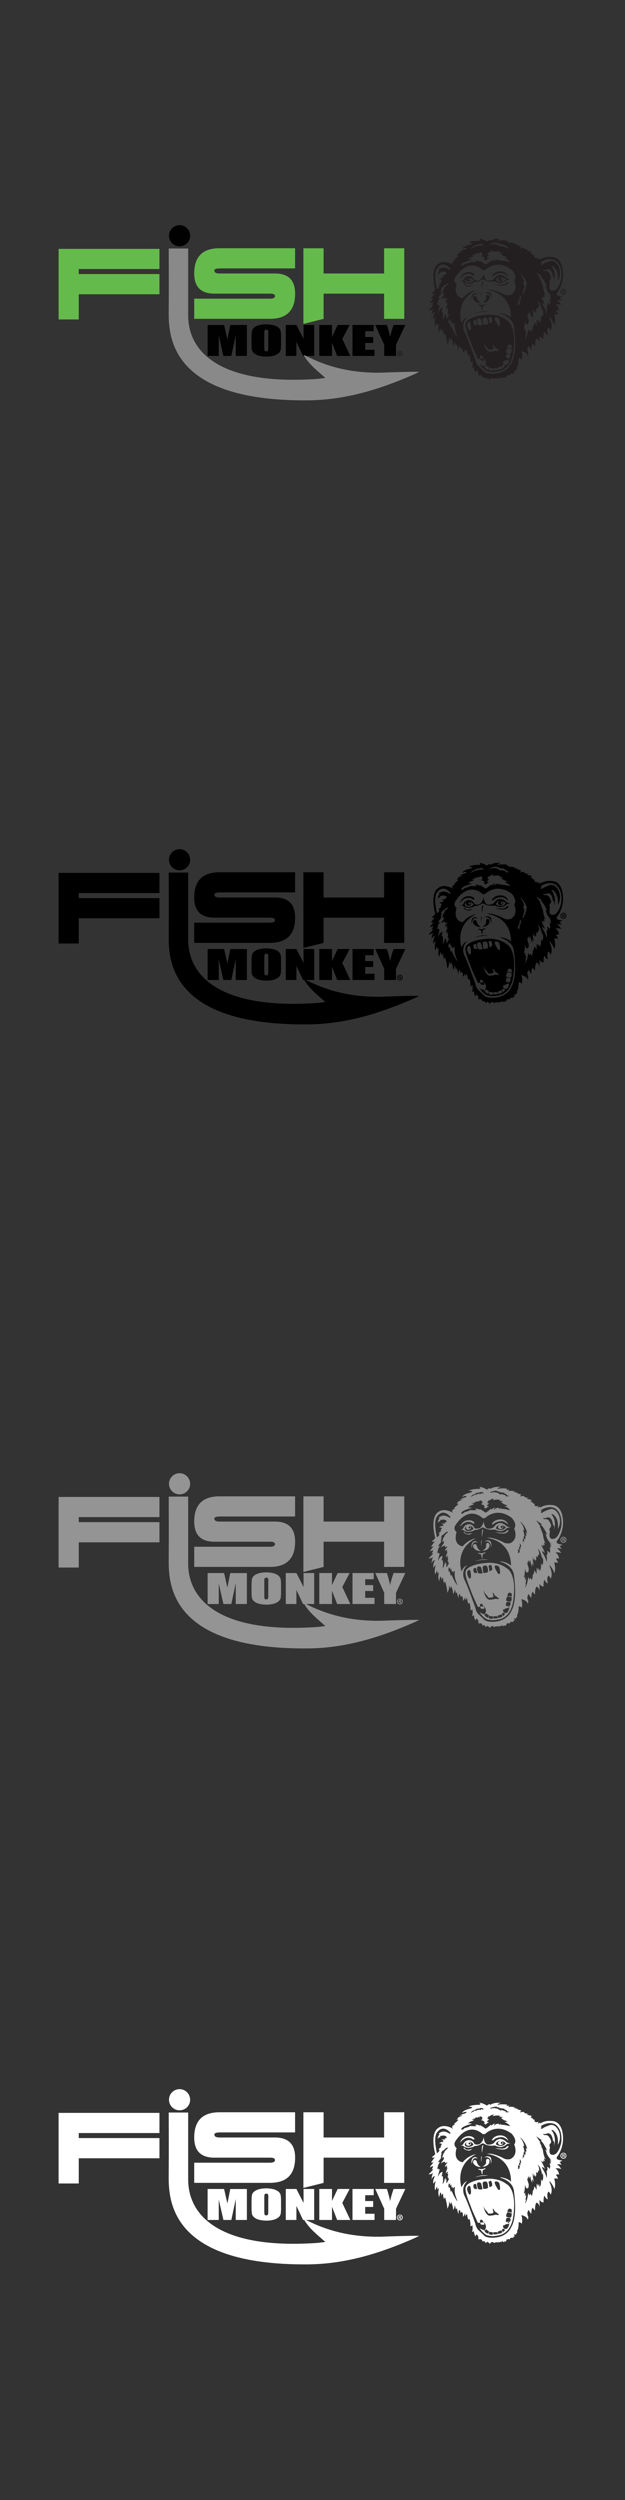 <?xml version="1.0" encoding="UTF-8"?><svg id="Fattube_Fishing_Products" xmlns="http://www.w3.org/2000/svg" viewBox="0 0 160 640"><rect x="0" y="0" width="160" height="640" fill="#333333" stroke="none"/><defs><style>.cls-1{fill:#010101;}.cls-2{fill:#fff;}.cls-3{fill:#65ba4c;}.cls-4{fill:#231f20;}.cls-5{fill:#949494;}.cls-6{fill:#898989;}</style></defs><polygon class="cls-3" points="40.82 63.71 40.82 68.87 20.16 68.87 20.16 70.16 40.82 70.16 40.82 75.33 20.16 75.33 20.16 81.78 15 81.78 15 63.71 40.82 63.71"/><path class="cls-3" d="m56.18,68.72c-.86,0-1.3.18-1.3.54,0,.5.43.75,1.3.75h14.21c3.44,0,5.16,1.72,5.16,5.16,0,4.3-2.15,6.45-6.46,6.45h-19.37v-5.16h19.37c.86,0,1.3-.22,1.3-.66s-.43-.65-1.3-.63h-14.21c-3.44,0-5.16-1.72-5.16-5.16,0-4.3,2.15-6.46,6.46-6.46h19.36v5.16h-19.36Z"/><polygon class="cls-3" points="77.67 63.56 82.84 63.56 82.84 70.01 98.33 70.01 98.33 63.56 103.49 63.56 103.49 81.63 98.33 81.63 98.33 75.17 82.84 75.17 82.84 81.63 77.67 82.92 77.67 63.56"/><path class="cls-1" d="m63.2,83.19v7.93h-2.85v-5.35l-1.13,5.35h-2.02l-1.2-5.23v5.23h-2.85v-7.93h4.21c.13.48.25,1.04.39,1.69l.46,2.02.74-3.7h4.24Z"/><path class="cls-1" d="m71.95,87.84c.01.57-.02,1.13-.09,1.69-.08.36-.27.68-.56.91-.37.3-.8.52-1.27.63-.6.16-1.23.23-1.85.22-.61,0-1.22-.06-1.81-.21-.47-.11-.92-.32-1.3-.63-.29-.23-.5-.55-.58-.9-.08-.57-.11-1.14-.09-1.72v-1.36c-.01-.57.02-1.13.09-1.69.08-.36.27-.68.56-.91.37-.3.8-.51,1.26-.62.6-.16,1.23-.23,1.85-.22.61,0,1.22.06,1.81.21.47.11.92.32,1.3.62.29.23.5.55.58.91.08.57.11,1.14.09,1.72v1.35Zm-3.26-2.6c.02-.24-.01-.48-.1-.71-.1-.12-.25-.17-.4-.15-.14,0-.28.03-.39.12-.09.08-.14.33-.14.74v3.7c0,.46.03.74.09.85s.2.16.41.16.37-.06.43-.19c.08-.29.11-.59.09-.89v-3.64Z"/><polygon class="cls-1" points="80.43 83.19 80.43 91.12 77.58 91.12 75.88 87.52 75.88 91.12 73.16 91.12 73.16 83.19 75.88 83.19 77.71 86.76 77.71 83.19 80.43 83.19"/><polygon class="cls-1" points="89.5 83.19 87.63 86.77 89.68 91.12 86.31 91.12 84.99 87.72 84.99 91.12 81.74 91.12 81.74 83.19 84.99 83.19 84.99 86.27 86.44 83.19 89.5 83.19"/><polygon class="cls-1" points="90.24 83.19 95.67 83.19 95.67 84.78 93.49 84.78 93.49 86.28 95.53 86.28 95.53 87.79 93.49 87.79 93.49 89.54 95.88 89.54 95.88 91.12 90.24 91.12 90.24 83.19"/><path class="cls-1" d="m103.76,83.19l-2.38,5.06v2.87h-3.02v-2.87l-2.29-5.06h2.99c.47,1.55.73,2.59.79,3.12.24-1.06.54-2.1.91-3.12h2.99Z"/><path class="cls-1" d="m48.68,60.34c0,1.5-1.21,2.71-2.71,2.71s-2.71-1.21-2.71-2.71c0-1.49,1.21-2.7,2.7-2.71,1.5,0,2.71,1.21,2.71,2.71"/><path class="cls-6" d="m98.26,95.39c-6.13.19-12.2-.71-18.14-3.42-.73-.33-1.46-.69-2.41-1.14,1.39,2.48,3.51,4.07,5.58,5.92-.83.1-1.55.22-2.22.26-24.26,1.65-32.9-6.6-32.9-16.27v-17.12h-4.98s.05,9.65,0,15.54c-.05,5.89-.7,23.64,35.69,23.33,9.92-.1,18.87-3.02,27.33-6.75.37-.17.74-.37,1.11-.56-3.08-.03-6.07.1-9.07.2"/><path class="cls-4" d="m103.1,90.47c.01.41-.31.75-.72.76-.41.01-.75-.31-.76-.72-.01-.41.31-.75.72-.76,0,0,.02,0,.02,0,.4-.01.73.3.74.7,0,0,0,.01,0,.02m-1.3,0c0,.31.23.56.54.57,0,0,0,0,.01,0,.31,0,.56-.25.56-.55,0,0,0-.01,0-.02,0-.31-.25-.56-.56-.56s-.56.25-.56.56m.44.37h-.17v-.71c.09-.02.18-.02.28-.02.09,0,.17.01.25.05.05.04.07.1.07.16,0,.08-.07.15-.15.17h0c.07.03.12.1.13.18,0,.06.02.13.05.19h-.19c-.03-.05-.05-.11-.06-.17-.01-.08-.06-.11-.15-.11h-.08v.29Zm0-.41h.08c.09,0,.16-.03.16-.11s-.05-.11-.15-.11c-.03,0-.06,0-.09,0v.21Z"/><path class="cls-4" d="m145,74.65c.01.42-.32.77-.74.79s-.77-.32-.79-.74c-.01-.42.32-.77.74-.79,0,0,.02,0,.03,0,.41-.01.75.31.76.72,0,0,0,.01,0,.02m-1.34,0c0,.32.24.58.56.59,0,0,.01,0,.02,0,.31,0,.57-.26.57-.57,0,0,0-.01,0-.02,0-.32-.26-.57-.57-.57s-.57.26-.57.57m.46.39h-.17v-.74c.09-.02.19-.02.28-.02.09,0,.18.01.26.05.05.04.07.1.07.16,0,.09-.07.16-.15.17h0c.08.03.13.1.14.19,0,.06.03.13.06.19h-.19c-.03-.06-.05-.12-.06-.19-.01-.08-.06-.12-.15-.12h-.08v.31Zm0-.42h.09c.09,0,.17-.03.17-.11s-.05-.11-.16-.11c-.03,0-.06,0-.1,0v.21Z"/><path class="cls-4" d="m142.61,75.53s-.33-.31.12-.74c1.23-1.78,1.68-3.98,1.26-6.11,0,0-.35-2.9-2.83-2.9,0,0-1.69-.22-2.83.66-.04-.11-.06-.23-.05-.34,0,0-.05.22-.65.37.14-.15.21-.35.19-.56,0,0-.08.26-.68.16l-.34-.23c.02-.13.06-.25.12-.37l-.54-.11s.32-.19-.27-.33l-.37-.16.42-.08s-.21-.32-.33-.28l.29-.16s-.84.15-1.3-.35c.2.02.41-.01.59-.1,0,0-.78.07-1.19-.22l-.04-.2s-.73-.06-1.11.14c.08-.19.22-.35.41-.44-.27-.22-.62-.32-.96-.27,0-.08.03-.15.1-.19,0,0-1.08-.37-1.38-.25.26-.09.52-.14.79-.15,0,0-1.18-.31-1.89-.11s.01,0,.01-.05.06-.27.38-.34l-.89.06c.03-.12.1-.23.2-.31,0,0-1.88-.17-2.41.1,0,0-.22-.31.8-.51,0,0-1.6-.24-2.66.46,0,0-.28-.04-.26-.22l-.67.43s-1.28-.81-2.04-.7c0,0,.7.19.23.44,0,0,0,.09-.37.07,0,0-1.87.01-2.48.5,0,0,.95-.1.88.3,0,0-.35.13-.89.28-.08.02-1.35.28-1.67,1.02,0,0,.86-.45,1.05-.23,0,0,.31.12-.41.37,0,0-.94.23-1.33.61,0,0,.87-.33.69-.08,0,0-.99.43-1.11.59,0,0,.1.09-.37.53,0,0,.58-.31.45.06-.34.36-.72.69-1.13.99,0,0,.56-.13.2.13l-.63.43s.32.11-.04.32c0,0,.34.12.27.3,0,0-2.25-1.45-3.83-.12,0,0-2.07,1.03-.69,6.61-.24.31-.54.57-.88.77,0,0,.13.29.76.06l-.93,1.27s.23.21.67-.03c0,0-1.45,1.64-.81,1.27.09-.05.82-.48.6,0,0,0-.33.68-.37.74s.51-.52.36-.06c-.34.42-.71.81-1.11,1.17.44.03.87-.11,1.2-.39-.25.43-.39.92-.41,1.43,0,.8.03.14.03.14.12-.35.39-.62.74-.74,0,0,.13-.12-.13.46,0,0-.38.84-.2,1.51.15-.27.35-.51.6-.7,0,0-.48,1.59-.11,2.38l.42-.94.03-.06.12.81s.21-.34.36-.31c0,0-.42,1.54.16,2.21,0,0-.08-1,.33-1.17l.21.8h.06s.02-.63.32-.38c0,0-.02.93.29,1.35,0,0-.01-.64.26-.38,0,0,.6,2,.48,2.77.4-.51.56-1.17.46-1.81.18.19.28.43.28.69.16-.15.26-.35.28-.57l-.04-.07s.03-.27.04.06h0c.13.28.58,1.3.47,2.06.25-.3.41-.67.43-1.07,0-.56.08.03.08.03,0,0,.24.6.19.79.15-.01.28-.12.31-.27,0,0,.13,1.01.45,1.56,0,0-.11-1.22.26-1.01,0,0,.26.22.21.75,0,0,.64-1.02.63.93,0,0,.3-.19.58-1.01v.09c-.02.25,0,.5.04.74.06.29.02.08.02.08.07-.24.21-.45.42-.59,0,0,.05,1,.37,1.47,0,0,.11-.31.29-.11,0,0,.33,1.2.15,1.73.23.04.46-.1.51-.33,0,0,.25,1.15-.07,1.77.19.05.39-.04.47-.22,0,0,.09,1.11.47,1.44-.06-.21.06-.42.27-.48.02,0,.04,0,.06-.01,0,0,.53.48.33,1.11,0,0,.23.24.44.03l.43.14.2.35s.13.29.24.08.28.01.28.01l.33.42.26-.16s.06-.28.36-.02.33.2.33.2c0,0-.11.43.28-.02.03-.04.06-.07.08-.09l-.05.03s.31-.32.05-.03l.34-.19.56.28.41-.2.45.08-.06-.88-.03-.46s-1.98.42-3.21-.27c0,0-1.46-1.41-1.78-1.7-.35-.46-.58-.99-.67-1.56,0,0-2.09-5.89-2.8-7.17,0,0-1-2.01.71-3.66,0,0-.87.21-1.42,1.59,0,0-1.98-5.59,3.7-8.51-1.34.28-2.55,1.02-3.41,2.08,0,0-2.58-.24-1.56-3.65-.54-.36-.7-1.07-.37-1.63,0,0,3.05-5.37,7.03-1.95.22.06.45.05.66-.03,0,0,2.88-2.98,6.79-.03,0,0,1.35,1.37.77,2.53l-.14.19s1.23,2.64-.96,3.74c-.68.2-1.42.08-2-.32,0,0-2.7-1.38-4.01-.99,0,0,6.09.42,6.17,7.09,0,0-.83-.88-2.67-1.11,0,0-.17.11.15.19,0,0,3.18.81,3.29,3.66,0,0,.96,6.11-.72,8.91,0,0-.78,2.13-3.57,2.61l.05.46.08.79s.14.21.2-.06c.12.06.26.1.4.1-.01-.07.02-.13.08-.16l.34.1s-.1-.12.11-.26l.06-.04h0s.12-.08,0,0c0,.05.04.25.41.31l.13-.23c.1.06.22.08.33.07.14-.16.2-.37.16-.58l.29.11.04-.19c.18.06.37.09.56.09,0-.15.05-.29.15-.4.27.04.55.03.81-.04,0,0-.09-.2-.05-.28.14,0,.28-.03.4-.09,0,0-.32-.25-.27-.5.18.1.39.12.58.06l-.03-.28c.09-.03.17-.07.24-.13.09-.09,0-.33,0-.56,0,0,.41-.22.39-2.16,0,0,.6,0,.8.45.17-.75.14-1.53-.1-2.26,0,0,1.38.24,1.6,1.13,0,0,.37-.37.04-1.01,0,0-.37-.82.28-1.45,0,0,.19.68.65.96,0,0-.1-1.27.41-1.55.06.3.25.55.52.69,0,0-.08-1.67.45-1.99.43.27.71.73.74,1.24,0,0-.06-1.94-.07-1.96s.45.8,1.07.67c0,0-.09-1.33.25-1.71,0,0,.33.93.85.89,0,0-.43-1.21.14-1.96,0,0,.5.39.56.83,0,0,.65-1.02-.08-2.74l-.03-.08c-.78-1.77,1.11.82,1.02,1.41,0,0,.51-.77.02-2.75,0,0,.68-.09.95.16,0,0-.16-.82-.54-1.05,0,0,.49-.37.83-.06,0,0-.08-1.17-.97-1.65,0,0,1.08-.09,1.55.21,0,0-.58-.95-1.14-1.23,0,0,.84-.14,1.17.17,0,0-.21-.58-.54-.77,0,0,.27.01.78-.4,0,0-.82.02-1.33-.32m-17.17-13.07c.06-.02,1.16-.5,1.85-.36-.08.05-.16.1-.24.16.3-.03.6,0,.89.11l-.2.11s.94,0,1.49.21c0,0-.09.04-.24.09.3.04.57.17.79.37l-.15.06c.21.11.45.16.69.17-.28.19-.65.22-.95.06l.07-.16c-.39-.11-.77-.24-1.14-.39l.05.2c-.3-.04-.58-.17-.81-.37,0,0-.99-.5-1.89-.11,0,0-.35-.12-.19-.16m-4.71.88c.32-.35,1.14-.49,1.14-.49-.14-.02-.19-.08-.19-.08.36-.17.77-.23,1.17-.16l-.12-.13c.73-.17.89.14.89.14.19.04-.01.28-.01.28-.15-.14-.36-.2-.56-.14.13,0-.06.19-.06.19-.35-.1-.73-.07-1.06.09v.09c-.28-.03-.56.02-.81.15l.12.09c-.31.02-.6.17-.8.42.11-.3.22-.41.29-.45m-.33,3.23c.1-.03.2-.05.31-.07,0,0-.25-.27-.95-.08.26-.36.65-.58,1.09-.62.16-.15.34-.28.54-.37h.03s-.51-.06-.74.06c.24-.24.58-.38.93-.37,0,0,.09-.24-.11-.2.27-.08.55-.08.82,0,0,0,0-.16-.12-.15.2-.05.42-.02.6.07,0,0-.02-.23-.19-.28.33-.01.65.11.89.35,0,0-.37.02.02.37-.18,0-.34.13-.37.31,0,0,.68.03.89.62-.11.03-.2.09-.26.19.2,0,.37.13.43.32,0,0,.62-.62.9-.6,0,0-.37-.21-.56-.15,0,0,.28-.46.56-.54,0,0-.06-.28-.43-.14,0,0,.15-.31.34-.34-.13,0-.27.03-.39.09.17-.17.31-.35.43-.56,0,0,.12.12.05.22l-.07.1c.33-.41.81-.66,1.34-.69-.12.13-.24.27-.35.42,0,0,1.27-.33,1.96-.07-.1.08-.18.17-.25.27,0,0,.63-.14.93.11l-.51.13.81.6s.7.1.88.46c-.24-.08-.5-.07-.72.05,0,0,1.07.31,1.37,1.04,0,0-1.43-.49-2.29-.35.02-.09.08-.16.16-.19-.26,0-.53.06-.76.19,0-.11.06-.21.15-.28-.54-.09-1.08.12-1.41.56.04-.27.18-.52.39-.7,0,0-.66.19-1,.62-.04-.09-.08-.19-.11-.29,0,0-.84.81-1.39,1.04,0,0-1-.74-1.45-.91,0,.06,0,.12-.01.17,0,0-.65-.4-1.21-.23l.37.35s-1.24-.01-1.85-.06c0,0-.02.11.15.13l-1.6.5c.03.08.11.12.2.11-.24.06-.47.15-.69.25,0,0-.84-.59,2.24-1.45m-8.82,2.52s1.39-2.87,3.65-.35c0,0,.17.22-.17.28,0,0-1.01-.74-1.85-.53-.4.08-.76.28-1.03.59.11-.03.23-.02.35,0,0,0-.6.65-.51,1.34,0,0,.11-.42.39-.51.02.06.08.1.15.1,0,0,.05-.41.31-.54l.12.13s.45-.34,1.11.07c0,0,.25.14.17.35,0,0-.03.27-.42.14s-.06-.01-.06-.01l.12.37s-.65-.18-.98.11c.22-.05.44.04.58.21l-.32.34s-.19-.24-.83.29c.24-.03.49.03.69.17,0,0-.13.46-.43.61,0,0,.43-.08.24.12-.18.23-.4.42-.65.56,0,0,.7.31-.4,1.08,0,0-.85-3.35-.2-4.9m2.65,12.59c-.15-.34.07-1.14.07-1.14-.08.16-.19.29-.34.38l.07-.41c.03-.27-.21-.05-.21-.05-.31,1.5-.63,1.33-.63,1.33.33-.79.06-1.94.06-1.94,0,0,.28-.27-.08,0s-.03-.61-.03-.61l.06-.51c-.83.21-1.1,1.22-1.1,1.22-.11-.32.22-1.13.22-1.13-.03-.48.47-.97.16-.74l-.04.03c-.28.19-.32-.24-.32-.24-.14.01-.27.11-.31.24.01-.29.12-.56.31-.78l-.17.03c.16-.42.37-.82.63-1.19l-.49.16c.1-.42.76-1.09.76-1.09l-.13-.04c.07-.16.15-.3.25-.44l-.22.05c.05-.28.18-.55.36-.78l-.32.1c.11-.28.24-.56.39-.82,0-.02,0-.04.02-.06.02-.01,0,0-.02.06,0,.05.02.09.04.13l.91-.77c.15-.12.35-.15.53-.08l-1.02,1.01.18.05c-.52.27-.69,1.59-.69,1.59.1-.19.54-.37.54-.37-.35.38-.06.48-.06.48l-.22.39c-.27.28-.48.6-.63.95.28-.37.73-.56,1.19-.52-.12.05-.17.18-.12.3.01.03.03.05.05.07.12-.16.35-.19.51-.07,0,0,.67-.52,0,.06s-.51,1.01-.51,1.01c.13-.23.36-.38.62-.42-.52.44-.03.47-.03.47-.47.53.11.15.11.15-.45.5-.54,1.5-.54,1.5.07-.3.59-.59.59-.59-.12.23-.17.48-.14.74.13-.21.19-.03.19-.03l-.23.89.31-.29c-.11.16-.15.36-.14.56.23-.3.21.14.21.14l-.57,1Zm1.3,1.86c-.08.13-.15.27-.19.42l-.32-1.31c-.16.15-.22.2-.22.2-.1-.41-.1-.85,0-1.26,0-.05,0-.1.04-.14,0,0-.02.05-.04.14.01.16.05.31.11.45.02-.14.3-.41.3-.41-.11.2-.01.74-.01.74.05-.16.17-.29.32-.35-.14.26.06.81.06.81.05-.12.11-.22.2-.31-.09.23.14.48.14.48.08-.21.27-.36.49-.39-.46,1.57.71,3.74.71,3.74-.8-.67-1.6-2.8-1.6-2.8m17.77-7.03l-.19-.11s.16.12-.04.77c0,0-.11-.34-.15-.16.1.36.05.74-.14,1.06,0,.03-.02.04-.02.04,0-.01.01-.02.02-.04-.03-.08-.07-.15-.14-.21-.04.1-.09.2-.16.28.1-.36.12-.74.04-1.11,0,0,.27.01.28.22.05-.28.04-.56-.04-.83,0,0,.27.06.28.16,0-.25-.02-.5-.1-.74.06.02.12.06.16.11l-.17-.52.23.33v-.06s.2.18.15.82m.38-1.11c.1-.36.13-.74.08-1.11l.14.19s.14.15.05-.68c0,0,.19-.14.2-.01,0-.54-.1-1.08-.3-1.58,0,0,.11-.31.28.01,0,0-.13-1.1-.77-1.87l-.05-.06c-.68-.77.73.09,1.44,2.09l.16.76c-.06-.22-.19-.41-.38-.54.1.39.14.79.11,1.19-.05-.15-.14-.28-.25-.39.07.36.07.73-.02,1.08l-.23-.31c0,.32-.04.64-.12.95-.01-.11-.05-.21-.11-.31.02.22-.07.44-.24.58m5,5.74c-.03-.18-.12-.35-.25-.49.02.14,0,.94,0,.94-.07,1.03-.44.94-.44.94.1-.37-.15-.81-.18-.52s-.22.28-.22.28c0,0-.06-.01-.07-.36s-.23.13-.23.13c.09,1.12-.1,1.39-.1,1.39.06-.52-.49-1-.49-1,0,.94-.37,1.09-.37,1.09-.07,1.53-.4,1.33-.4,1.33.04-.19-.05-.39-.22-.49-.19.39-.37.32-.37.32.11-.38-.19-.46-.19-.46-.31,2.36-.83,2.62-.83,2.62.43-1.15.12-1.01.12-1.01.19-.47.16-1.35.16-1.35-.1.37-.27.4-.27.4l.06-.88c-.17.33-.35.2-.35.2.29-.8.29-2.19.29-2.19.32,1.52.85.78.85.78.23-.78.02-1.18.02-1.18-.17-.42-.28-.87-.31-1.33l.22.25.02-.93c.02.32.19.6.46.77-.2-.8.15-.34.15-.34.08.97.46,1.46.46,1.46,0,0-.07-1.06-.07-1.02s.46.74.46.74l-.16-.71c-.13-.51-.15-1.05-.04-1.57.03.35.11.69.24,1l.14-.54.21.52s-.15.26.06,0c.14-.2.2-.43.19-.67-.19-.38.05-.44.05-.44,0,0,.27.47.36,0,.06-.3.02-.41-.02-.46l-.05-.03s.03.01.05.03l.3.19c.19-.72-.33-1.67-.33-1.67.9.7,1.12,2.66,1.12,2.66l.12-.49.08.29c.26,1.37-.24,1.81-.24,1.81m1.99-5.05c.18.12.3.31.3.53l-.37-.07c.43,1.01-.01,1.46-.01,1.46-.19-.6-.6-.51-.6-.51.33.94-.15,1-.15,1,.28,1.1-.04,1.82-.04,1.82.04-.88-1.01-2.45-1.01-2.45,0-.15-.05-.29-.12-.42.33.04.74.56.74.56-.08-.53-.94-2.04-.94-2.04.27.03.54.37.54.37l-.02-.56c.09.19.44.25.44.25-.19-.26-.22-.91-.22-.91.2.41.47.42.47.42-.54-.5-.74-2.22-.74-2.22-.06-.4-.23-.77-.5-1.06-.09-.03-.16-.1-.2-.19.07.06.14.12.2.19.08.03.16.04.24.03-.17-.24-.3-.5-.38-.78-.47-.44.04-.33.04-.33-.35-.31-1.11-1.56-1.11-1.56.48.38.98.72,1.5,1.05l-.39.03c.88.71,1.72,2.71,1.72,2.71-.13-.28-.59-.34-.59-.34.31.21.37.82.37.82.35,1,1.27,1.85,1.27,1.85l-.5-.22.51.58c-.16.01-.32,0-.47-.05m1.31-1.77s-1.3.48-1.35-.73c.02-.15.02-.29,0-.44.07-.27.11-.55.13-.83,0,0-.15.17-.12-.16,0-.1-.07-.59.25-.66,0,0,.58-.51-.57-1.91,0,0-.51-.39-1.05-.19-.14-.1-.24-.25-.28-.42,0,0,.19.32,1.13-.06,0,0,1.14-.36,1.4,1.89,0,0,.47-.05.27,1.3,0,0,.77-2.11-.59-3.9,0,0-.19-.26.23-.13,0,0,1.69.83,1.32,3.79,0,0,1.01-1.37.34-3.35,0,0-.87-2.38-2.65-1.6,0,0-1.38.44-1.78.93,0,0-.12-.34-.37-.26,0,0,.19-.14.42-.36-.12,0-.24-.05-.34-.12-.04-.02,1.93-1.42,3.7-.51,0,0,2.01,1.09,1.57,4.65,0,0-.43,2.43-1.67,3.08"/><path class="cls-4" d="m125.05,79.8c-1.11-.23-2.26-.11-3.29.35v.06c1.03-.49,3.29-.41,3.29-.41"/><path class="cls-4" d="m122.63,78.23l.57.25s.07.86.3,1.02c0,0,0-.97.13-1.15.22-.07.42-.18.61-.31,0,0,.16-.26-.12-.16,0,0-.9.45-1.58.09,0,0-.22.25.1.28"/><path class="cls-4" d="m122.1,76.35s-.21-.83-.74-.53c0,0-.57.37,0,1.05,0,0,.52.7,1.65.71l.06-.04c-.48-.24-.84-.67-.98-1.19"/><path class="cls-4" d="m124.7,75.5c-.36.04-.25.91-.25.91-.08.67-.98,1.07-.98,1.07,1.4.03,1.77-.95,1.77-.95.34-1.26-.54-1.03-.54-1.03"/><path class="cls-4" d="m123.2,76.34c.02-.47.06-.94.13-1.41,0,0,.05-.13-.15-.02v.04c-.05.46-.04.93.02,1.39"/><path class="cls-4" d="m123.18,74.92h0s0-.01,0-.02v.02Z"/><path class="cls-4" d="m125.3,75.36s.53.41.31,1.38c0,0,.43-.61,0-1.62-.44-.4-1.11-.4-1.56,0,0,0,.81-.28,1.24.25"/><path class="cls-4" d="m121.22,75.48c.4-.39,1.08-.06,1.08-.06-.72-.85-1.34-.07-1.34-.07-.46.61-.17,1.48-.17,1.48-.01-.49.14-.97.43-1.36"/><path class="cls-4" d="m123.48,72.11s-.27.73-.06,1.89c0,.05.09-1.44.33-1.88-.03-.08-.11-.11-.19-.09-.04.01-.06.04-.08.07"/><path class="cls-4" d="m117.82,72.13s.1,0,.15-.02c-.13,0-.21,0-.15.02"/><path class="cls-4" d="m124,71.66c1.13.68,2.71.38,2.71.38.43.32,1.44.42,1.44.42.65-.07,1.25-.37,1.7-.84.27,0,.55-.03.81-.1-.26.03-1-.33-1-.33-.38-.43-.9-.71-1.47-.8-1.11-.07-1.77,1.06-1.77,1.06l-.41.23c-.42.16-.87.2-1.31.1-.84-.38-.88-1.91-.88-1.91l-.03.08c-.06,1.02-.89,1.67-.89,1.67-.33.26-1.02.19-1.02.19-.19,0-.37-.1-.49-.25-.22-.54-.76-.89-1.35-.87-1.13.01-1.5,1.11-1.5,1.11-.16.16-.37.26-.59.31.23,0,.61.03.61.03.41.49,1.37.52,1.37.52,1.39-.16,1.55-.48,1.55-.48.58,0,1.14-.16,1.64-.46.51-.4.86-.07.86-.07m3.01-.11c.22-.42.64-.69,1.11-.7.77,0,1.38.66,1.38.66l-.03.06c-.81,1.01-2.04.45-2.04.45-.63-.19-.43-.47-.43-.47m-6.98.88c-1.08,0-1.02-.65-1.02-.65.24-.69,1-.74,1-.74.54,0,1.03.32,1.23.83-.32.33-.76.53-1.22.57"/><path class="cls-4" d="m126.23,70.75s.56-.73,1.85-.8c0,0,.76-.33,2.04.87,0,0-.24-1.05-1.58-1.32,0,0-1.57-.29-2.43.85,0,0-.43.45.12.4"/><path class="cls-4" d="m119.82,70.1c.45-.02.89.13,1.24.4,0,0,.53.19.37-.2,0,0-.37-.73-1.6-.62,0,0-1.49-.04-2.11,1.73,0,0,.98-1.32,2.09-1.32"/><path class="cls-4" d="m129.75,72.29s-.19.56-1.31.58c0,0-1.06-.07-1.69-.15-.06,0,1.56.57,2.66.28,0,0,.61-.24.8-.7-.13-.11-.32-.11-.46,0"/><path class="cls-4" d="m119.42,73.11c-.23-.12-.44-.29-.6-.49,0,0-.22-.02-.1.23.35.31.79.5,1.26.51,0,0,.44.05.98-.47,0,0-.83.34-1.54.23"/><path class="cls-4" d="m129.73,81.97c-2.39-1.84-5.35-1.35-5.35-1.35-3.67.28-4.74,1.47-4.74,1.47-.2.2-.35.44-.44.7-.29,1.09,1.16,4.43,1.16,4.43.53,1.59,1.44,3.41,1.96,4.61.19.11.76-.1,1.58-.1h.01s.58.61.49,1.23c0,0-.07.8-.53.8h0s-.35-.19-.73-.33c-.13-.07-.25-.14-.37-.22.42.68.98,1.26,1.64,1.71,1.39.6,2.95.19,2.95.19,3.74-.44,4.05-5.05,4.05-5.05.95-6.88-1.65-8.07-1.65-8.07m-3.05-.68s.85-.29,1.15.52c0,0,.28,1.1.1,1.55,0,0-.41.26-.65-.37,0,0-.9-1.3-.6-1.7m-.92-.08s.3.72.2,1.09c-.17.22-.42.37-.69.42,0,0-.1-1.03-.26-1.3,0,0,.42-.56.76-.21m-1.32.09c.51.14.44,1.57.44,1.57-.23.31-1.17.28-1.17.28-.14-.45-.19-1.53-.19-1.53.21-.53.93-.33.93-.33m-4.01,3.16s-.24.44-.56-.2c0,0-.71-1.26-.07-1.74.11-.15.31-.18.46-.07.02.02.04.03.06.05,0,0,.4,1.44.1,1.96m1.58-1.28c-.21.09-.65-.1-.65-.1-.25-.2-.21-.85-.21-.85.14-.48.65-.33.65-.33l.07.14c.05.32.12.65.21.96.01.07-.01.14-.07.19m.08-1.37v-.06s.08-.24.48-.28c0,0,.47-.01.59.38,0,0,.35,1.28.31,1.38,0,0-.79.19-1.09-.07-.22-.41-.32-.88-.29-1.35m1,10.45c-.3-.29-.25-1.08-.25-1.08,0,0,.3-.27.56-.07,0,0,.52.78.58,1.09v.06c-.29.09-.59.09-.88,0m.6-4.74h0v-.06c.15.76,1.04,1.59,1.04,1.59.17.49.34.4.34.4,1.34.11,1.2-.41,1.2-.41-.06-.17-.11-.34-.14-.51.03-.18-.03-.37-.16-.51l.46.49c.13.59.8.76.8.76.08.25.33.4.59.34-.16.12-.34.21-.53.29-.14-.14-.34-.19-.53-.12-.53.15-1.07.22-1.62.22-.99-.37-1.38-2.13-1.45-2.48m1.13,7.08c-.39-.13-.71-.41-.89-.79,0,0,.42-.11.51-.35,0,0,.36.43.66.52,0,0,.03.47-.29.62m1.27.26c-.52.16-1.02-.2-1.02-.2-.05-.23.24-.58.24-.58.11.19.81.16.81.16.09.43-.04.62-.04.62m.28-.04c-.23-.13-.1-.53-.1-.53.2-.11.93-.05.93-.05.14.09.24.25.25.42-.35.16-1.07.15-1.07.15m2.17-.51c-.25.22-.89.34-.89.34-.28.02-.29-.51-.29-.51.09-.1.9-.36.9-.36.19.1.3.32.27.53m.17-.09c0-.13-.3-.53-.3-.53.03-.1.37-.34.37-.34.33-.05.46.39.46.39-.15.19-.33.35-.53.48m1.18-.99c-.11.11-.26.18-.41.2-.14.01-.27-.03-.39-.11-.46-.2-.31-.83-.31-.84h.32c.17-.35,1.15-.38,1.15-.38h0c0-.12-.05-.24-.14-.32h-.16s-.08-.02-.08-.02c.06-.11.1-.17.2-.2.09-.03.18,0,.24.06h-.06c.29.79-.36,1.58-.37,1.59m.56-1.57c-.38-.35-.6,0-.6,0-.11-.01-.22-.04-.32-.07-.2-.33.16-.97.16-.97.24-.16.93.08.93.08.21.28-.11,1.01-.16.97m.3-1.17c-.31.13-1.13-.19-1.13-.19-.24-.28.19-1.06.19-1.06.26-.18,1.11.16,1.11.16.09.37.03.75-.16,1.08m.17-1.2c-.19-.21-1.08-.21-1.08-.21.03-.27.13-.53.28-.76.37-.23.76.07.76.07.19.3.04.89.04.89"/><path class="cls-4" d="m128.19,71.94c.37-.02.64-.28.62-.58s-.33-.51-.69-.49-.64.28-.62.58.33.51.69.49m.23-.83c.15,0,.27.11.28.26,0,.15-.11.27-.26.28-.14,0-.26-.1-.27-.23-.01-.16.1-.29.26-.31"/><path class="cls-4" d="m119.91,71.06c-.36.02-.64.28-.62.57s.33.51.69.49.64-.28.62-.58-.33-.51-.69-.49m.27.75c-.14-.01-.24-.14-.23-.28s.14-.24.28-.23c.12.01.22.11.23.24,0,.15-.13.27-.28.27"/><polygon points="40.82 223.46 40.82 228.63 20.16 228.63 20.16 229.92 40.82 229.92 40.82 235.08 20.16 235.08 20.16 241.54 15 241.54 15 223.46 40.82 223.46"/><path d="m56.18,228.47c-.86,0-1.3.18-1.3.54,0,.5.43.75,1.3.75h14.21c3.44,0,5.16,1.72,5.16,5.16,0,4.3-2.15,6.45-6.46,6.45h-19.37v-5.16h19.37c.86,0,1.3-.22,1.3-.66s-.43-.65-1.3-.63h-14.21c-3.44,0-5.16-1.72-5.16-5.16,0-4.3,2.15-6.46,6.46-6.46h19.36v5.16h-19.36Z"/><polygon points="77.67 223.31 82.84 223.31 82.84 229.76 98.33 229.76 98.33 223.31 103.49 223.31 103.49 241.38 98.33 241.38 98.33 234.93 82.84 234.93 82.84 241.38 77.67 242.67 77.67 223.31"/><path d="m63.2,242.95v7.93h-2.85v-5.35l-1.13,5.35h-2.02l-1.2-5.23v5.23h-2.85v-7.93h4.21c.13.48.25,1.04.39,1.69l.46,2.02.74-3.7h4.24Z"/><path d="m71.95,247.59c.01.57-.02,1.13-.09,1.69-.08.36-.27.68-.56.91-.37.3-.8.52-1.27.63-.6.16-1.23.23-1.85.22-.61,0-1.22-.06-1.81-.21-.47-.11-.92-.32-1.3-.63-.29-.23-.5-.55-.58-.9-.08-.57-.11-1.14-.09-1.72v-1.36c-.01-.57.02-1.13.09-1.69.08-.36.27-.68.56-.91.37-.3.8-.51,1.26-.62.6-.16,1.23-.23,1.85-.22.61,0,1.22.06,1.81.21.47.11.92.32,1.3.62.29.23.5.55.58.91.08.57.11,1.14.09,1.72v1.35Zm-3.26-2.6c.02-.24-.01-.48-.1-.71-.1-.12-.25-.17-.4-.15-.14,0-.28.03-.39.12-.09.08-.14.33-.14.74v3.7c0,.46.03.74.09.85s.2.16.41.16.37-.06.43-.19c.08-.29.11-.59.09-.89v-3.64Z"/><polygon points="80.43 242.95 80.43 250.88 77.58 250.88 75.88 247.27 75.88 250.88 73.16 250.88 73.16 242.95 75.88 242.95 77.71 246.52 77.71 242.95 80.43 242.95"/><polygon points="89.5 242.95 87.63 246.53 89.68 250.88 86.31 250.88 84.99 247.48 84.99 250.88 81.74 250.88 81.74 242.95 84.99 242.95 84.99 246.03 86.44 242.95 89.5 242.95"/><polygon points="90.24 242.95 95.67 242.95 95.67 244.53 93.49 244.53 93.49 246.04 95.53 246.04 95.53 247.55 93.49 247.55 93.49 249.29 95.88 249.29 95.88 250.88 90.24 250.88 90.24 242.95"/><path d="m103.76,242.95l-2.38,5.06v2.87h-3.02v-2.87l-2.29-5.06h2.99c.47,1.55.73,2.59.79,3.12.24-1.06.54-2.1.91-3.12h2.99Z"/><path d="m48.68,220.09c0,1.5-1.21,2.71-2.71,2.71s-2.71-1.21-2.71-2.71c0-1.49,1.21-2.7,2.7-2.71,1.5,0,2.71,1.21,2.71,2.71"/><path d="m98.26,255.15c-6.13.19-12.2-.71-18.14-3.42-.73-.33-1.46-.69-2.41-1.14,1.39,2.48,3.51,4.07,5.58,5.92-.83.1-1.55.22-2.22.26-24.26,1.65-32.9-6.6-32.9-16.27v-17.12h-4.98s.05,9.65,0,15.54c-.05,5.89-.7,23.64,35.69,23.33,9.92-.1,18.87-3.02,27.33-6.75.37-.17.74-.37,1.11-.56-3.08-.03-6.07.1-9.07.2"/><path d="m103.1,250.23c.01.41-.31.75-.72.76-.41.01-.75-.31-.76-.72-.01-.41.31-.75.72-.76,0,0,.02,0,.02,0,.4-.01.73.3.74.7,0,0,0,.01,0,.02m-1.3,0c0,.31.23.56.54.57,0,0,0,0,.01,0,.31,0,.56-.25.56-.55,0,0,0-.01,0-.02,0-.31-.25-.56-.56-.56s-.56.25-.56.56m.44.37h-.17v-.71c.09-.02.18-.02.28-.02.09,0,.17.01.25.05.05.04.07.1.07.16,0,.08-.07.15-.15.17h0c.07.03.12.1.13.18,0,.06.02.13.05.19h-.19c-.03-.05-.05-.11-.06-.17-.01-.08-.06-.11-.15-.11h-.08v.29Zm0-.41h.08c.09,0,.16-.03.16-.11s-.05-.11-.15-.11c-.03,0-.06,0-.09,0v.21Z"/><path d="m145,234.41c.01.42-.32.77-.74.79s-.77-.32-.79-.74c-.01-.42.32-.77.74-.79,0,0,.02,0,.03,0,.41-.01.75.31.76.72,0,0,0,.01,0,.02m-1.34,0c0,.32.24.58.56.59,0,0,.01,0,.02,0,.31,0,.57-.26.57-.57,0,0,0-.01,0-.02,0-.32-.26-.57-.57-.57s-.57.26-.57.57m.46.39h-.17v-.74c.09-.02.19-.02.28-.02.09,0,.18.01.26.05.05.04.07.1.07.16,0,.09-.07.16-.15.17h0c.08.03.13.1.14.19,0,.06.03.13.06.19h-.19c-.03-.06-.05-.12-.06-.19-.01-.08-.06-.12-.15-.12h-.08v.31Zm0-.42h.09c.09,0,.17-.03.17-.11s-.05-.11-.16-.11c-.03,0-.06,0-.1,0v.21Z"/><path d="m142.61,235.28s-.33-.31.12-.74c1.23-1.78,1.68-3.98,1.26-6.11,0,0-.35-2.9-2.83-2.9,0,0-1.69-.22-2.83.66-.04-.11-.06-.23-.05-.34,0,0-.05.22-.65.37.14-.15.21-.35.19-.56,0,0-.08.26-.68.16l-.34-.23c.02-.13.06-.25.12-.37l-.54-.11s.32-.19-.27-.33l-.37-.16.42-.08s-.21-.32-.33-.28l.29-.16s-.84.15-1.3-.35c.2.02.41-.01.59-.1,0,0-.78.07-1.19-.22l-.04-.2s-.73-.06-1.11.14c.08-.19.22-.35.41-.44-.27-.22-.62-.32-.96-.27,0-.08.03-.15.1-.19,0,0-1.08-.37-1.38-.25.26-.09.52-.14.79-.15,0,0-1.18-.31-1.89-.11s.01,0,.01-.05.06-.27.38-.34l-.89.06c.03-.12.1-.23.2-.31,0,0-1.88-.17-2.41.1,0,0-.22-.31.8-.51,0,0-1.6-.24-2.66.46,0,0-.28-.04-.26-.22l-.67.43s-1.28-.81-2.04-.7c0,0,.7.19.23.44,0,0,0,.09-.37.07,0,0-1.87.01-2.48.5,0,0,.95-.1.88.3,0,0-.35.13-.89.28-.08.02-1.35.28-1.67,1.02,0,0,.86-.45,1.05-.23,0,0,.31.12-.41.37,0,0-.94.23-1.33.61,0,0,.87-.33.69-.08,0,0-.99.43-1.11.59,0,0,.1.09-.37.53,0,0,.58-.31.45.06-.34.36-.72.69-1.13.99,0,0,.56-.13.2.13l-.63.43s.32.11-.04.32c0,0,.34.12.27.3,0,0-2.25-1.45-3.83-.12,0,0-2.07,1.03-.69,6.61-.24.31-.54.57-.88.77,0,0,.13.29.76.06l-.93,1.27s.23.21.67-.03c0,0-1.45,1.64-.81,1.27.09-.05.82-.48.6,0,0,0-.33.68-.37.74s.51-.52.36-.06c-.34.42-.71.81-1.11,1.17.44.03.87-.11,1.2-.39-.25.43-.39.92-.41,1.43,0,.8.03.14.03.14.12-.35.39-.62.74-.74,0,0,.13-.12-.13.46,0,0-.38.84-.2,1.51.15-.27.35-.51.6-.7,0,0-.48,1.59-.11,2.38l.42-.94.03-.06.12.81s.21-.34.36-.31c0,0-.42,1.54.16,2.21,0,0-.08-1,.33-1.17l.21.8h.06s.02-.63.32-.38c0,0-.02.93.29,1.35,0,0-.01-.64.26-.38,0,0,.6,2,.48,2.77.4-.51.56-1.17.46-1.81.18.19.28.43.28.69.16-.15.26-.35.28-.57l-.04-.07s.03-.27.04.06h0c.13.28.58,1.3.47,2.06.25-.3.41-.67.43-1.07,0-.56.08.03.08.03,0,0,.24.6.19.79.15-.01.28-.12.31-.27,0,0,.13,1.01.45,1.56,0,0-.11-1.22.26-1.01,0,0,.26.22.21.75,0,0,.64-1.02.63.93,0,0,.3-.19.58-1.01v.09c-.02.25,0,.5.04.74.06.29.02.08.02.08.07-.24.21-.45.42-.59,0,0,.05,1,.37,1.47,0,0,.11-.31.29-.11,0,0,.33,1.2.15,1.73.23.04.46-.1.51-.33,0,0,.25,1.15-.07,1.77.19.05.39-.04.47-.22,0,0,.09,1.11.47,1.44-.06-.21.06-.42.27-.48.02,0,.04,0,.06-.01,0,0,.53.48.33,1.11,0,0,.23.24.44.03l.43.14.2.35s.13.29.24.08.28.01.28.01l.33.42.26-.16s.06-.28.36-.02.33.2.33.2c0,0-.11.43.28-.02.03-.04.06-.07.08-.09l-.05.03s.31-.32.05-.03l.34-.19.56.28.41-.2.45.08-.06-.88-.03-.46s-1.98.42-3.21-.27c0,0-1.46-1.41-1.78-1.7-.35-.46-.58-.99-.67-1.56,0,0-2.09-5.89-2.8-7.17,0,0-1-2.01.71-3.66,0,0-.87.21-1.42,1.59,0,0-1.98-5.59,3.7-8.51-1.34.28-2.55,1.02-3.41,2.08,0,0-2.58-.24-1.56-3.65-.54-.36-.7-1.07-.37-1.63,0,0,3.05-5.37,7.03-1.95.22.06.45.05.66-.03,0,0,2.88-2.98,6.79-.03,0,0,1.35,1.37.77,2.53l-.14.19s1.23,2.64-.96,3.74c-.68.2-1.42.08-2-.32,0,0-2.7-1.38-4.01-.99,0,0,6.09.42,6.17,7.09,0,0-.83-.88-2.67-1.11,0,0-.17.11.15.19,0,0,3.18.81,3.29,3.66,0,0,.96,6.11-.72,8.91,0,0-.78,2.13-3.57,2.61l.05.46.08.79s.14.21.2-.06c.12.06.26.1.4.1-.01-.07.02-.13.08-.16l.34.1s-.1-.12.11-.26l.06-.04h0s.12-.08,0,0c0,.05.04.25.41.31l.13-.23c.1.06.22.08.33.07.14-.16.2-.37.16-.58l.29.11.04-.19c.18.06.37.09.56.09,0-.15.05-.29.15-.4.27.04.55.03.81-.04,0,0-.09-.2-.05-.28.14,0,.28-.03.4-.09,0,0-.32-.25-.27-.5.18.1.39.12.58.06l-.03-.28c.09-.03.17-.07.24-.13.09-.09,0-.33,0-.56,0,0,.41-.22.39-2.16,0,0,.6,0,.8.45.17-.75.14-1.53-.1-2.26,0,0,1.38.24,1.6,1.13,0,0,.37-.37.04-1.01,0,0-.37-.82.28-1.45,0,0,.19.68.65.96,0,0-.1-1.27.41-1.55.06.3.25.55.52.69,0,0-.08-1.67.45-1.99.43.27.71.73.74,1.24,0,0-.06-1.94-.07-1.96s.45.8,1.07.67c0,0-.09-1.33.25-1.71,0,0,.33.93.85.89,0,0-.43-1.21.14-1.96,0,0,.5.39.56.83,0,0,.65-1.02-.08-2.74l-.03-.08c-.78-1.77,1.11.82,1.02,1.41,0,0,.51-.77.02-2.75,0,0,.68-.09.95.16,0,0-.16-.82-.54-1.05,0,0,.49-.37.83-.06,0,0-.08-1.17-.97-1.65,0,0,1.08-.09,1.55.21,0,0-.58-.95-1.14-1.23,0,0,.84-.14,1.17.17,0,0-.21-.58-.54-.77,0,0,.27.01.78-.4,0,0-.82.02-1.33-.32m-17.17-13.07c.06-.02,1.16-.5,1.85-.36-.08.05-.16.1-.24.16.3-.03.6,0,.89.11l-.2.11s.94,0,1.49.21c0,0-.09.04-.24.09.3.04.57.17.79.37l-.15.06c.21.11.45.16.69.17-.28.19-.65.22-.95.06l.07-.16c-.39-.11-.77-.24-1.14-.39l.05.2c-.3-.04-.58-.17-.81-.37,0,0-.99-.5-1.89-.11,0,0-.35-.12-.19-.16m-4.71.88c.32-.35,1.14-.49,1.14-.49-.14-.02-.19-.08-.19-.08.36-.17.77-.23,1.17-.16l-.12-.13c.73-.17.89.14.89.14.19.04-.01.28-.01.28-.15-.14-.36-.2-.56-.14.13,0-.06.19-.06.19-.35-.1-.73-.07-1.06.09v.09c-.28-.03-.56.02-.81.15l.12.09c-.31.02-.6.17-.8.42.11-.3.22-.41.29-.45m-.33,3.23c.1-.03.2-.05.31-.07,0,0-.25-.27-.95-.08.26-.36.65-.58,1.09-.62.16-.15.34-.28.54-.37h.03s-.51-.06-.74.06c.24-.24.58-.38.93-.37,0,0,.09-.24-.11-.2.27-.08.55-.08.82,0,0,0,0-.16-.12-.15.2-.05.42-.02.6.07,0,0-.02-.23-.19-.28.33-.01.65.11.89.35,0,0-.37.02.02.37-.18,0-.34.13-.37.31,0,0,.68.03.89.62-.11.03-.2.09-.26.19.2,0,.37.13.43.32,0,0,.62-.62.9-.6,0,0-.37-.21-.56-.15,0,0,.28-.46.56-.54,0,0-.06-.28-.43-.14,0,0,.15-.31.34-.34-.13,0-.27.03-.39.09.17-.17.31-.35.43-.56,0,0,.12.12.05.22l-.07.1c.33-.41.81-.66,1.34-.69-.12.13-.24.27-.35.42,0,0,1.27-.33,1.96-.07-.1.08-.18.17-.25.27,0,0,.63-.14.93.11l-.51.13.81.6s.7.1.88.46c-.24-.08-.5-.07-.72.05,0,0,1.07.31,1.37,1.04,0,0-1.43-.49-2.29-.35.02-.09.08-.16.16-.19-.26,0-.53.06-.76.19,0-.11.06-.21.15-.28-.54-.09-1.08.12-1.41.56.04-.27.18-.52.39-.7,0,0-.66.19-1,.62-.04-.09-.08-.19-.11-.29,0,0-.84.81-1.39,1.04,0,0-1-.74-1.45-.91,0,.06,0,.12-.01.17,0,0-.65-.4-1.21-.23l.37.35s-1.24-.01-1.85-.06c0,0-.02.11.15.13l-1.6.5c.03.08.11.12.2.11-.24.06-.47.15-.69.25,0,0-.84-.59,2.24-1.45m-8.82,2.52s1.39-2.87,3.65-.35c0,0,.17.22-.17.28,0,0-1.01-.74-1.85-.53-.4.08-.76.28-1.03.59.11-.03.23-.02.35,0,0,0-.6.65-.51,1.34,0,0,.11-.42.39-.51.02.06.08.1.15.1,0,0,.05-.41.31-.54l.12.13s.45-.34,1.11.07c0,0,.25.14.17.35,0,0-.03.27-.42.14s-.06-.01-.06-.01l.12.37s-.65-.18-.98.11c.22-.05.44.04.58.21l-.32.34s-.19-.24-.83.29c.24-.03.49.03.69.17,0,0-.13.46-.43.61,0,0,.43-.08.24.12-.18.23-.4.42-.65.56,0,0,.7.31-.4,1.08,0,0-.85-3.35-.2-4.9m2.65,12.59c-.15-.34.07-1.14.07-1.14-.08.16-.19.29-.34.38l.07-.41c.03-.27-.21-.05-.21-.05-.31,1.5-.63,1.33-.63,1.33.33-.79.06-1.94.06-1.94,0,0,.28-.27-.08,0s-.03-.61-.03-.61l.06-.51c-.83.21-1.1,1.22-1.1,1.22-.11-.32.22-1.13.22-1.13-.03-.48.47-.97.16-.74l-.04.03c-.28.19-.32-.24-.32-.24-.14.01-.27.11-.31.24.01-.29.12-.56.31-.78l-.17.03c.16-.42.37-.82.63-1.19l-.49.16c.1-.42.76-1.09.76-1.09l-.13-.04c.07-.16.15-.3.25-.44l-.22.05c.05-.28.18-.55.36-.78l-.32.1c.11-.28.24-.56.39-.82,0-.02,0-.04.02-.06.02-.01,0,0-.02.06,0,.05.02.09.04.13l.91-.77c.15-.12.35-.15.53-.08l-1.02,1.01.18.05c-.52.27-.69,1.59-.69,1.59.1-.19.54-.37.54-.37-.35.38-.06.48-.06.48l-.22.39c-.27.28-.48.6-.63.95.28-.37.73-.56,1.19-.52-.12.05-.17.18-.12.3.01.03.03.05.05.07.12-.16.35-.19.51-.07,0,0,.67-.52,0,.06s-.51,1.01-.51,1.01c.13-.23.36-.38.62-.42-.52.44-.03.47-.03.47-.47.53.11.15.11.15-.45.5-.54,1.5-.54,1.5.07-.3.59-.59.59-.59-.12.23-.17.48-.14.74.13-.21.19-.03.19-.03l-.23.89.31-.29c-.11.16-.15.36-.14.56.23-.3.21.14.21.14l-.57,1Zm1.3,1.86c-.08.13-.15.27-.19.42l-.32-1.31c-.16.15-.22.2-.22.2-.1-.41-.1-.85,0-1.26,0-.05,0-.1.04-.14,0,0-.02.05-.04.14.01.16.05.31.11.45.02-.14.3-.41.3-.41-.11.2-.01.74-.01.74.05-.16.17-.29.32-.35-.14.26.06.81.06.81.05-.12.11-.22.2-.31-.09.23.14.48.14.48.08-.21.27-.36.49-.39-.46,1.57.71,3.74.71,3.74-.8-.67-1.6-2.8-1.6-2.8m17.77-7.03l-.19-.11s.16.12-.04.77c0,0-.11-.34-.15-.16.1.36.05.74-.14,1.06,0,.03-.02.04-.02.04,0-.01.01-.02.02-.04-.03-.08-.07-.15-.14-.21-.04.1-.09.2-.16.28.1-.36.12-.74.04-1.11,0,0,.27.01.28.22.05-.28.04-.56-.04-.83,0,0,.27.06.28.16,0-.25-.02-.5-.1-.74.06.02.12.06.16.11l-.17-.52.23.33v-.06s.2.18.15.82m.38-1.11c.1-.36.13-.74.08-1.11l.14.19s.14.15.05-.68c0,0,.19-.14.2-.01,0-.54-.1-1.08-.3-1.58,0,0,.11-.31.28.01,0,0-.13-1.1-.77-1.87l-.05-.06c-.68-.77.73.09,1.44,2.09l.16.76c-.06-.22-.19-.41-.38-.54.1.39.14.79.11,1.19-.05-.15-.14-.28-.25-.39.07.36.07.73-.02,1.08l-.23-.31c0,.32-.04.64-.12.95-.01-.11-.05-.21-.11-.31.02.22-.07.44-.24.58m5,5.74c-.03-.18-.12-.35-.25-.49.02.14,0,.94,0,.94-.07,1.03-.44.94-.44.94.1-.37-.15-.81-.18-.52s-.22.28-.22.28c0,0-.06-.01-.07-.36s-.23.13-.23.13c.09,1.12-.1,1.39-.1,1.39.06-.52-.49-1-.49-1,0,.94-.37,1.09-.37,1.09-.07,1.53-.4,1.33-.4,1.33.04-.19-.05-.39-.22-.49-.19.39-.37.32-.37.32.11-.38-.19-.46-.19-.46-.31,2.36-.83,2.62-.83,2.62.43-1.15.12-1.01.12-1.01.19-.47.16-1.35.16-1.35-.1.37-.27.4-.27.4l.06-.88c-.17.33-.35.2-.35.2.29-.8.29-2.19.29-2.19.32,1.52.85.78.85.78.23-.78.02-1.18.02-1.18-.17-.42-.28-.87-.31-1.33l.22.25.02-.93c.02.32.19.6.46.77-.2-.8.15-.34.15-.34.08.97.46,1.46.46,1.46,0,0-.07-1.06-.07-1.02s.46.74.46.74l-.16-.71c-.13-.51-.15-1.05-.04-1.57.03.35.11.69.24,1l.14-.54.21.52s-.15.26.06,0c.14-.2.2-.43.19-.67-.19-.38.05-.44.05-.44,0,0,.27.47.36,0,.06-.3.02-.41-.02-.46l-.05-.03s.03.01.05.03l.3.19c.19-.72-.33-1.67-.33-1.67.9.7,1.12,2.66,1.12,2.66l.12-.49.08.29c.26,1.37-.24,1.81-.24,1.81m1.99-5.05c.18.12.3.31.3.53l-.37-.07c.43,1.01-.01,1.46-.01,1.46-.19-.6-.6-.51-.6-.51.33.94-.15,1-.15,1,.28,1.1-.04,1.82-.04,1.82.04-.88-1.01-2.45-1.01-2.45,0-.15-.05-.29-.12-.42.33.04.74.56.74.56-.08-.53-.94-2.04-.94-2.04.27.03.54.37.54.37l-.02-.56c.09.19.44.25.44.25-.19-.26-.22-.91-.22-.91.2.41.47.42.47.42-.54-.5-.74-2.22-.74-2.22-.06-.4-.23-.77-.5-1.06-.09-.03-.16-.1-.2-.19.07.06.14.12.2.19.08.03.16.04.24.03-.17-.24-.3-.5-.38-.78-.47-.44.04-.33.04-.33-.35-.31-1.11-1.56-1.11-1.56.48.38.98.72,1.5,1.05l-.39.03c.88.71,1.72,2.71,1.72,2.71-.13-.28-.59-.34-.59-.34.31.21.37.82.37.82.35,1,1.27,1.85,1.27,1.85l-.5-.22.51.58c-.16.01-.32,0-.47-.05m1.31-1.77s-1.3.48-1.35-.73c.02-.15.02-.29,0-.44.07-.27.11-.55.13-.83,0,0-.15.17-.12-.16,0-.1-.07-.59.25-.66,0,0,.58-.51-.57-1.91,0,0-.51-.39-1.05-.19-.14-.1-.24-.25-.28-.42,0,0,.19.32,1.13-.06,0,0,1.14-.36,1.4,1.89,0,0,.47-.05.27,1.3,0,0,.77-2.11-.59-3.9,0,0-.19-.26.23-.13,0,0,1.69.83,1.32,3.79,0,0,1.01-1.37.34-3.35,0,0-.87-2.38-2.65-1.6,0,0-1.38.44-1.78.93,0,0-.12-.34-.37-.26,0,0,.19-.14.42-.36-.12,0-.24-.05-.34-.12-.04-.02,1.93-1.42,3.7-.51,0,0,2.01,1.09,1.57,4.65,0,0-.43,2.43-1.67,3.08"/><path d="m125.05,239.56c-1.11-.23-2.26-.11-3.29.35v.06c1.03-.49,3.29-.41,3.29-.41"/><path d="m122.63,237.99l.57.25s.07.86.3,1.02c0,0,0-.97.13-1.15.22-.07.42-.18.61-.31,0,0,.16-.26-.12-.16,0,0-.9.45-1.58.09,0,0-.22.25.1.28"/><path d="m122.1,236.11s-.21-.83-.74-.53c0,0-.57.37,0,1.05,0,0,.52.7,1.65.71l.06-.04c-.48-.24-.84-.67-.98-1.19"/><path d="m124.7,235.26c-.36.04-.25.91-.25.91-.08.67-.98,1.07-.98,1.07,1.4.03,1.77-.95,1.77-.95.34-1.26-.54-1.03-.54-1.03"/><path d="m123.2,236.1c.02-.47.06-.94.13-1.41,0,0,.05-.13-.15-.02v.04c-.05.46-.04.93.02,1.39"/><path d="m123.18,234.67h0s0-.01,0-.02v.02Z"/><path d="m125.3,235.12s.53.41.31,1.38c0,0,.43-.61,0-1.62-.44-.4-1.11-.4-1.56,0,0,0,.81-.28,1.24.25"/><path d="m121.22,235.24c.4-.39,1.08-.06,1.08-.06-.72-.85-1.34-.07-1.34-.07-.46.61-.17,1.48-.17,1.48-.01-.49.14-.97.43-1.36"/><path d="m123.48,231.87s-.27.73-.06,1.89c0,.05.09-1.44.33-1.88-.03-.08-.11-.11-.19-.09-.04.01-.06.04-.08.07"/><path d="m117.82,231.88s.1,0,.15-.02c-.13,0-.21,0-.15.02"/><path d="m124,231.42c1.13.68,2.71.38,2.71.38.43.32,1.44.42,1.44.42.65-.07,1.25-.37,1.7-.84.27,0,.55-.03.81-.1-.26.03-1-.33-1-.33-.38-.43-.9-.71-1.47-.8-1.11-.07-1.77,1.06-1.77,1.06l-.41.23c-.42.16-.87.2-1.31.1-.84-.38-.88-1.91-.88-1.91l-.03.08c-.06,1.02-.89,1.67-.89,1.67-.33.26-1.02.19-1.02.19-.19,0-.37-.1-.49-.25-.22-.54-.76-.89-1.35-.87-1.13.01-1.5,1.11-1.5,1.11-.16.16-.37.26-.59.31.23,0,.61.03.61.03.41.49,1.37.52,1.37.52,1.39-.16,1.55-.48,1.55-.48.58,0,1.14-.16,1.64-.46.51-.4.86-.07.86-.07m3.01-.11c.22-.42.64-.69,1.11-.7.77,0,1.38.66,1.38.66l-.03.06c-.81,1.01-2.04.45-2.04.45-.63-.19-.43-.47-.43-.47m-6.98.88c-1.08,0-1.02-.65-1.02-.65.24-.69,1-.74,1-.74.54,0,1.03.32,1.23.83-.32.33-.76.53-1.22.57"/><path d="m126.23,230.5s.56-.73,1.85-.8c0,0,.76-.33,2.04.87,0,0-.24-1.05-1.58-1.32,0,0-1.57-.29-2.43.85,0,0-.43.45.12.4"/><path d="m119.82,229.85c.45-.02.89.13,1.24.4,0,0,.53.19.37-.2,0,0-.37-.73-1.6-.62,0,0-1.49-.04-2.11,1.73,0,0,.98-1.32,2.09-1.32"/><path d="m129.75,232.04s-.19.56-1.31.58c0,0-1.06-.07-1.69-.15-.06,0,1.56.57,2.66.28,0,0,.61-.24.8-.7-.13-.11-.32-.11-.46,0"/><path d="m119.42,232.86c-.23-.12-.44-.29-.6-.49,0,0-.22-.02-.1.23.35.31.79.5,1.26.51,0,0,.44.05.98-.47,0,0-.83.34-1.54.23"/><path d="m129.73,241.72c-2.39-1.84-5.35-1.35-5.35-1.35-3.67.28-4.74,1.47-4.74,1.47-.2.2-.35.44-.44.7-.29,1.09,1.16,4.43,1.16,4.43.53,1.59,1.44,3.41,1.96,4.61.19.11.76-.1,1.58-.1h.01s.58.61.49,1.23c0,0-.07.8-.53.8h0s-.35-.19-.73-.33c-.13-.07-.25-.14-.37-.22.42.68.98,1.26,1.64,1.71,1.39.6,2.95.19,2.95.19,3.74-.44,4.05-5.05,4.05-5.05.95-6.88-1.65-8.07-1.65-8.07m-3.05-.68s.85-.29,1.15.52c0,0,.28,1.1.1,1.55,0,0-.41.26-.65-.37,0,0-.9-1.3-.6-1.7m-.92-.08s.3.72.2,1.09c-.17.22-.42.37-.69.42,0,0-.1-1.03-.26-1.3,0,0,.42-.56.76-.21m-1.32.09c.51.14.44,1.57.44,1.57-.23.31-1.17.28-1.17.28-.14-.45-.19-1.53-.19-1.53.21-.53.93-.33.93-.33m-4.01,3.16s-.24.44-.56-.2c0,0-.71-1.26-.07-1.74.11-.15.31-.18.46-.07.02.02.04.03.06.05,0,0,.4,1.44.1,1.96m1.58-1.28c-.21.09-.65-.1-.65-.1-.25-.2-.21-.85-.21-.85.14-.48.65-.33.65-.33l.07.14c.05.32.12.65.21.96.01.07-.01.14-.07.19m.08-1.37v-.06s.08-.24.48-.28c0,0,.47-.01.59.38,0,0,.35,1.28.31,1.38,0,0-.79.19-1.09-.07-.22-.41-.32-.88-.29-1.35m1,10.45c-.3-.29-.25-1.08-.25-1.08,0,0,.3-.27.56-.07,0,0,.52.78.58,1.09v.06c-.29.09-.59.09-.88,0m.6-4.74h0v-.06c.15.76,1.04,1.59,1.04,1.59.17.49.34.4.34.4,1.34.11,1.2-.41,1.2-.41-.06-.17-.11-.34-.14-.51.03-.18-.03-.37-.16-.51l.46.49c.13.59.8.76.8.76.08.25.33.4.59.34-.16.12-.34.21-.53.29-.14-.14-.34-.19-.53-.12-.53.15-1.07.22-1.62.22-.99-.37-1.38-2.13-1.45-2.48m1.13,7.08c-.39-.13-.71-.41-.89-.79,0,0,.42-.11.51-.35,0,0,.36.43.66.52,0,0,.03.47-.29.62m1.27.26c-.52.16-1.02-.2-1.02-.2-.05-.23.24-.58.24-.58.11.19.81.16.81.16.09.43-.04.62-.04.62m.28-.04c-.23-.13-.1-.53-.1-.53.2-.11.93-.05.93-.05.14.09.24.25.25.42-.35.16-1.07.15-1.07.15m2.17-.51c-.25.22-.89.34-.89.34-.28.02-.29-.51-.29-.51.09-.1.9-.36.9-.36.19.1.3.32.27.53m.17-.09c0-.13-.3-.53-.3-.53.03-.1.37-.34.37-.34.33-.05.46.39.46.39-.15.19-.33.35-.53.48m1.18-.99c-.11.11-.26.18-.41.2-.14.01-.27-.03-.39-.11-.46-.2-.31-.83-.31-.84h.32c.17-.35,1.15-.38,1.15-.38h0c0-.12-.05-.24-.14-.32h-.16s-.08-.02-.08-.02c.06-.11.1-.17.2-.2.09-.03.18,0,.24.06h-.06c.29.79-.36,1.58-.37,1.59m.56-1.57c-.38-.35-.6,0-.6,0-.11-.01-.22-.04-.32-.07-.2-.33.16-.97.16-.97.24-.16.93.08.93.08.21.28-.11,1.01-.16.97m.3-1.17c-.31.13-1.13-.19-1.13-.19-.24-.28.19-1.06.19-1.06.26-.18,1.11.16,1.11.16.09.37.03.75-.16,1.08m.17-1.2c-.19-.21-1.08-.21-1.08-.21.03-.27.13-.53.28-.76.37-.23.76.07.76.07.19.3.04.89.04.89"/><path d="m128.19,231.7c.37-.02.64-.28.62-.58s-.33-.51-.69-.49-.64.28-.62.58.33.51.69.49m.23-.83c.15,0,.27.11.28.26,0,.15-.11.27-.26.28-.14,0-.26-.1-.27-.23-.01-.16.1-.29.26-.31"/><path d="m119.91,230.81c-.36.02-.64.28-.62.57s.33.51.69.49.64-.28.62-.58-.33-.51-.69-.49m.27.75c-.14-.01-.24-.14-.23-.28s.14-.24.28-.23c.12.01.22.11.23.24,0,.15-.13.27-.28.27"/><polygon class="cls-5" points="40.82 383.22 40.82 388.38 20.16 388.38 20.16 389.67 40.82 389.67 40.82 394.84 20.16 394.84 20.16 401.29 15 401.29 15 383.22 40.82 383.22"/><path class="cls-5" d="m56.18,388.23c-.86,0-1.3.18-1.3.54,0,.5.43.75,1.3.75h14.21c3.44,0,5.16,1.72,5.16,5.16,0,4.3-2.15,6.45-6.46,6.45h-19.37v-5.16h19.37c.86,0,1.3-.22,1.3-.66s-.43-.65-1.3-.63h-14.21c-3.44,0-5.16-1.72-5.16-5.16,0-4.3,2.15-6.46,6.46-6.46h19.36v5.16h-19.36Z"/><polygon class="cls-5" points="77.67 383.06 82.84 383.06 82.84 389.52 98.33 389.52 98.33 383.06 103.49 383.06 103.49 401.13 98.33 401.13 98.33 394.68 82.84 394.68 82.84 401.13 77.67 402.43 77.67 383.06"/><path class="cls-5" d="m63.2,402.7v7.93h-2.85v-5.35l-1.13,5.35h-2.02l-1.2-5.23v5.23h-2.85v-7.93h4.21c.13.48.25,1.04.39,1.69l.46,2.02.74-3.7h4.24Z"/><path class="cls-5" d="m71.95,407.34c.01.57-.02,1.13-.09,1.69-.08.36-.27.68-.56.91-.37.3-.8.52-1.27.63-.6.16-1.23.23-1.85.22-.61,0-1.22-.06-1.81-.21-.47-.11-.92-.32-1.3-.63-.29-.23-.5-.55-.58-.9-.08-.57-.11-1.14-.09-1.72v-1.36c-.01-.57.02-1.13.09-1.69.08-.36.27-.68.56-.91.37-.3.8-.51,1.26-.62.6-.16,1.23-.23,1.85-.22.61,0,1.22.06,1.81.21.47.11.92.32,1.3.62.29.23.5.55.58.91.08.57.11,1.14.09,1.72v1.35Zm-3.26-2.6c.02-.24-.01-.48-.1-.71-.1-.12-.25-.17-.4-.15-.14,0-.28.03-.39.12-.09.08-.14.33-.14.74v3.7c0,.46.03.74.09.85s.2.16.41.16.37-.06.43-.19c.08-.29.11-.59.09-.89v-3.64Z"/><polygon class="cls-5" points="80.43 402.7 80.43 410.63 77.58 410.63 75.88 407.03 75.88 410.63 73.16 410.63 73.16 402.7 75.88 402.7 77.71 406.27 77.71 402.7 80.43 402.7"/><polygon class="cls-5" points="89.5 402.7 87.63 406.28 89.68 410.63 86.31 410.63 84.99 407.23 84.99 410.63 81.74 410.63 81.74 402.7 84.99 402.7 84.99 405.78 86.44 402.7 89.5 402.7"/><polygon class="cls-5" points="90.24 402.7 95.67 402.7 95.67 404.29 93.49 404.29 93.49 405.79 95.53 405.79 95.53 407.3 93.49 407.3 93.49 409.04 95.88 409.04 95.88 410.63 90.24 410.63 90.24 402.7"/><path class="cls-5" d="m103.76,402.7l-2.38,5.06v2.87h-3.02v-2.87l-2.29-5.06h2.99c.47,1.55.73,2.59.79,3.12.24-1.06.54-2.1.91-3.12h2.99Z"/><path class="cls-5" d="m48.68,379.85c0,1.5-1.21,2.71-2.71,2.71s-2.71-1.21-2.71-2.71c0-1.49,1.21-2.7,2.7-2.71,1.5,0,2.71,1.21,2.71,2.71"/><path class="cls-5" d="m98.26,414.9c-6.13.19-12.2-.71-18.14-3.42-.73-.33-1.46-.69-2.41-1.14,1.39,2.48,3.51,4.07,5.58,5.92-.83.1-1.55.22-2.22.26-24.26,1.65-32.9-6.6-32.9-16.27v-17.12h-4.98s.05,9.65,0,15.54c-.05,5.89-.7,23.64,35.69,23.33,9.92-.1,18.87-3.02,27.33-6.75.37-.17.74-.37,1.11-.56-3.08-.03-6.07.1-9.07.2"/><path class="cls-5" d="m103.1,409.98c.01.41-.31.75-.72.76-.41.01-.75-.31-.76-.72-.01-.41.31-.75.72-.76,0,0,.02,0,.02,0,.4-.01.73.3.74.7,0,0,0,.01,0,.02m-1.3,0c0,.31.23.56.54.57,0,0,0,0,.01,0,.31,0,.56-.25.56-.55,0,0,0-.01,0-.02,0-.31-.25-.56-.56-.56s-.56.25-.56.56m.44.37h-.17v-.71c.09-.02.18-.02.28-.02.09,0,.17.01.25.05.05.04.07.1.07.16,0,.08-.07.15-.15.17h0c.07.03.12.1.13.18,0,.06.02.13.05.19h-.19c-.03-.05-.05-.11-.06-.17-.01-.08-.06-.11-.15-.11h-.08v.29Zm0-.41h.08c.09,0,.16-.03.16-.11s-.05-.11-.15-.11c-.03,0-.06,0-.09,0v.21Z"/><path class="cls-5" d="m145,394.16c.01.42-.32.77-.74.79s-.77-.32-.79-.74c-.01-.42.32-.77.74-.79,0,0,.02,0,.03,0,.41-.01.75.31.76.72,0,0,0,.01,0,.02m-1.34,0c0,.32.24.58.56.59,0,0,.01,0,.02,0,.31,0,.57-.26.57-.57,0,0,0-.01,0-.02,0-.32-.26-.57-.57-.57s-.57.26-.57.57m.46.39h-.17v-.74c.09-.02.19-.02.28-.02.09,0,.18.01.26.05.05.04.07.1.07.16,0,.09-.07.16-.15.17h0c.08.03.13.1.14.19,0,.06.03.13.06.19h-.19c-.03-.06-.05-.12-.06-.19-.01-.08-.06-.12-.15-.12h-.08v.31Zm0-.42h.09c.09,0,.17-.03.17-.11s-.05-.11-.16-.11c-.03,0-.06,0-.1,0v.21Z"/><path class="cls-5" d="m142.61,395.04s-.33-.31.12-.74c1.23-1.78,1.68-3.98,1.26-6.11,0,0-.35-2.9-2.83-2.9,0,0-1.69-.22-2.83.66-.04-.11-.06-.23-.05-.34,0,0-.05.22-.65.37.14-.15.21-.35.19-.56,0,0-.08.26-.68.16l-.34-.23c.02-.13.06-.25.12-.37l-.54-.11s.32-.19-.27-.33l-.37-.16.42-.08s-.21-.32-.33-.28l.29-.16s-.84.15-1.3-.35c.2.02.41-.01.59-.1,0,0-.78.07-1.19-.22l-.04-.2s-.73-.06-1.11.14c.08-.19.22-.35.41-.44-.27-.22-.62-.32-.96-.27,0-.08.03-.15.1-.19,0,0-1.08-.37-1.38-.25.26-.09.52-.14.79-.15,0,0-1.18-.31-1.89-.11s.01,0,.01-.05.06-.27.38-.34l-.89.06c.03-.12.1-.23.2-.31,0,0-1.88-.17-2.41.1,0,0-.22-.31.8-.51,0,0-1.6-.24-2.66.46,0,0-.28-.04-.26-.22l-.67.43s-1.28-.81-2.04-.7c0,0,.7.19.23.44,0,0,0,.09-.37.07,0,0-1.87.01-2.48.5,0,0,.95-.1.88.3,0,0-.35.13-.89.28-.08.02-1.35.28-1.67,1.02,0,0,.86-.45,1.05-.23,0,0,.31.12-.41.37,0,0-.94.23-1.33.61,0,0,.87-.33.69-.08,0,0-.99.43-1.11.59,0,0,.1.09-.37.53,0,0,.58-.31.45.06-.34.36-.72.69-1.13.99,0,0,.56-.13.2.13l-.63.43s.32.11-.04.32c0,0,.34.12.27.3,0,0-2.25-1.45-3.83-.12,0,0-2.07,1.03-.69,6.61-.24.31-.54.57-.88.77,0,0,.13.29.76.06l-.93,1.27s.23.21.67-.03c0,0-1.45,1.64-.81,1.27.09-.05.82-.48.6,0,0,0-.33.68-.37.74s.51-.52.36-.06c-.34.42-.71.81-1.11,1.17.44.03.87-.11,1.2-.39-.25.43-.39.92-.41,1.43,0,.8.03.14.03.14.12-.35.39-.62.74-.74,0,0,.13-.12-.13.46,0,0-.38.84-.2,1.51.15-.27.35-.51.6-.7,0,0-.48,1.59-.11,2.38l.42-.94.03-.06.12.81s.21-.34.36-.31c0,0-.42,1.54.16,2.21,0,0-.08-1,.33-1.17l.21.8h.06s.02-.63.32-.38c0,0-.02.93.29,1.35,0,0-.01-.64.26-.38,0,0,.6,2,.48,2.77.4-.51.56-1.17.46-1.81.18.19.28.43.28.69.16-.15.26-.35.28-.57l-.04-.07s.03-.27.04.06h0c.13.28.58,1.3.47,2.06.25-.3.41-.67.43-1.07,0-.56.08.03.08.03,0,0,.24.6.19.79.15-.01.28-.12.31-.27,0,0,.13,1.01.45,1.56,0,0-.11-1.22.26-1.01,0,0,.26.22.21.75,0,0,.64-1.02.63.93,0,0,.3-.19.58-1.01v.09c-.02.25,0,.5.04.74.06.29.02.08.02.08.07-.24.21-.45.42-.59,0,0,.05,1,.37,1.47,0,0,.11-.31.29-.11,0,0,.33,1.2.15,1.73.23.04.46-.1.51-.33,0,0,.25,1.15-.07,1.77.19.05.39-.04.47-.22,0,0,.09,1.11.47,1.44-.06-.21.06-.42.27-.48.02,0,.04,0,.06-.01,0,0,.53.48.33,1.11,0,0,.23.24.44.03l.43.14.2.35s.13.29.24.08.28.01.28.01l.33.42.26-.16s.06-.28.36-.02.33.2.33.2c0,0-.11.43.28-.02.03-.04.06-.07.08-.09l-.05.03s.31-.32.05-.03l.34-.19.56.28.41-.2.45.08-.06-.88-.03-.46s-1.98.42-3.21-.27c0,0-1.46-1.41-1.78-1.7-.35-.46-.58-.99-.67-1.56,0,0-2.09-5.89-2.8-7.17,0,0-1-2.01.71-3.66,0,0-.87.21-1.42,1.59,0,0-1.98-5.59,3.7-8.51-1.34.28-2.55,1.02-3.41,2.08,0,0-2.58-.24-1.56-3.65-.54-.36-.7-1.07-.37-1.63,0,0,3.05-5.37,7.03-1.95.22.06.45.05.66-.03,0,0,2.88-2.98,6.79-.03,0,0,1.35,1.37.77,2.53l-.14.19s1.23,2.64-.96,3.74c-.68.2-1.42.08-2-.32,0,0-2.7-1.38-4.01-.99,0,0,6.09.42,6.17,7.09,0,0-.83-.88-2.67-1.11,0,0-.17.11.15.19,0,0,3.18.81,3.29,3.66,0,0,.96,6.11-.72,8.91,0,0-.78,2.13-3.57,2.61l.05.46.08.79s.14.21.2-.06c.12.06.26.1.4.1-.01-.07.02-.13.08-.16l.34.1s-.1-.12.11-.26l.06-.04h0s.12-.08,0,0c0,.05.04.25.41.31l.13-.23c.1.06.22.08.33.07.14-.16.2-.37.16-.58l.29.11.04-.19c.18.06.37.09.56.09,0-.15.05-.29.15-.4.27.04.55.03.81-.04,0,0-.09-.2-.05-.28.14,0,.28-.03.4-.09,0,0-.32-.25-.27-.5.18.1.39.12.58.06l-.03-.28c.09-.03.17-.07.24-.13.09-.09,0-.33,0-.56,0,0,.41-.22.39-2.16,0,0,.6,0,.8.45.17-.75.14-1.53-.1-2.26,0,0,1.38.24,1.6,1.13,0,0,.37-.37.04-1.01,0,0-.37-.82.28-1.45,0,0,.19.68.65.96,0,0-.1-1.27.41-1.55.06.3.25.55.52.69,0,0-.08-1.67.45-1.99.43.27.71.73.74,1.24,0,0-.06-1.94-.07-1.96s.45.8,1.07.67c0,0-.09-1.33.25-1.71,0,0,.33.93.85.89,0,0-.43-1.21.14-1.96,0,0,.5.39.56.83,0,0,.65-1.02-.08-2.74l-.03-.08c-.78-1.77,1.11.82,1.02,1.41,0,0,.51-.77.02-2.75,0,0,.68-.09.95.16,0,0-.16-.82-.54-1.05,0,0,.49-.37.83-.06,0,0-.08-1.17-.97-1.65,0,0,1.08-.09,1.55.21,0,0-.58-.95-1.14-1.23,0,0,.84-.14,1.17.17,0,0-.21-.58-.54-.77,0,0,.27.01.78-.4,0,0-.82.02-1.33-.32m-17.17-13.07c.06-.02,1.16-.5,1.85-.36-.08.05-.16.1-.24.16.3-.03.6,0,.89.11l-.2.11s.94,0,1.49.21c0,0-.09.04-.24.09.3.04.57.17.79.37l-.15.06c.21.11.45.16.69.17-.28.19-.65.22-.95.06l.07-.16c-.39-.11-.77-.24-1.14-.39l.05.2c-.3-.04-.58-.17-.81-.37,0,0-.99-.5-1.89-.11,0,0-.35-.12-.19-.16m-4.71.88c.32-.35,1.14-.49,1.14-.49-.14-.02-.19-.08-.19-.08.36-.17.77-.23,1.17-.16l-.12-.13c.73-.17.89.14.89.14.19.04-.01.28-.01.28-.15-.14-.36-.2-.56-.14.13,0-.06.19-.06.19-.35-.1-.73-.07-1.06.09v.09c-.28-.03-.56.02-.81.15l.12.09c-.31.02-.6.17-.8.42.11-.3.22-.41.29-.45m-.33,3.23c.1-.03.2-.05.31-.07,0,0-.25-.27-.95-.08.26-.36.65-.58,1.09-.62.16-.15.34-.28.54-.37h.03s-.51-.06-.74.06c.24-.24.58-.38.93-.37,0,0,.09-.24-.11-.2.27-.08.55-.08.82,0,0,0,0-.16-.12-.15.2-.05.42-.02.6.07,0,0-.02-.23-.19-.28.33-.01.65.11.89.35,0,0-.37.02.02.37-.18,0-.34.13-.37.31,0,0,.68.03.89.62-.11.03-.2.09-.26.19.2,0,.37.13.43.32,0,0,.62-.62.9-.6,0,0-.37-.21-.56-.15,0,0,.28-.46.56-.54,0,0-.06-.28-.43-.14,0,0,.15-.31.34-.34-.13,0-.27.03-.39.09.17-.17.31-.35.43-.56,0,0,.12.12.05.22l-.07.1c.33-.41.81-.66,1.34-.69-.12.13-.24.27-.35.42,0,0,1.27-.33,1.96-.07-.1.08-.18.17-.25.27,0,0,.63-.14.93.11l-.51.13.81.6s.7.1.88.46c-.24-.08-.5-.07-.72.05,0,0,1.07.31,1.37,1.04,0,0-1.43-.49-2.29-.35.02-.09.08-.16.16-.19-.26,0-.53.06-.76.19,0-.11.06-.21.15-.28-.54-.09-1.08.12-1.41.56.04-.27.18-.52.39-.7,0,0-.66.19-1,.62-.04-.09-.08-.19-.11-.29,0,0-.84.81-1.39,1.04,0,0-1-.74-1.45-.91,0,.06,0,.12-.01.17,0,0-.65-.4-1.21-.23l.37.35s-1.24-.01-1.85-.06c0,0-.02.11.15.13l-1.6.5c.03.08.11.12.2.11-.24.06-.47.15-.69.25,0,0-.84-.59,2.24-1.45m-8.82,2.52s1.39-2.87,3.65-.35c0,0,.17.22-.17.28,0,0-1.01-.74-1.85-.53-.4.08-.76.28-1.03.59.11-.03.23-.02.35,0,0,0-.6.65-.51,1.34,0,0,.11-.42.39-.51.02.06.08.1.15.1,0,0,.05-.41.31-.54l.12.13s.45-.34,1.11.07c0,0,.25.14.17.35,0,0-.03.27-.42.14s-.06-.01-.06-.01l.12.37s-.65-.18-.98.11c.22-.05.44.04.58.21l-.32.34s-.19-.24-.83.29c.24-.03.49.03.69.17,0,0-.13.46-.43.61,0,0,.43-.08.24.12-.18.23-.4.42-.65.56,0,0,.7.31-.4,1.08,0,0-.85-3.35-.2-4.9m2.65,12.59c-.15-.34.07-1.14.07-1.14-.08.16-.19.29-.34.38l.07-.41c.03-.27-.21-.05-.21-.05-.31,1.5-.63,1.33-.63,1.33.33-.79.06-1.94.06-1.94,0,0,.28-.27-.08,0s-.03-.61-.03-.61l.06-.51c-.83.21-1.1,1.22-1.1,1.22-.11-.32.22-1.13.22-1.13-.03-.48.47-.97.16-.74l-.04.03c-.28.19-.32-.24-.32-.24-.14.01-.27.11-.31.24.01-.29.12-.56.31-.78l-.17.03c.16-.42.37-.82.63-1.19l-.49.16c.1-.42.76-1.09.76-1.09l-.13-.04c.07-.16.15-.3.25-.44l-.22.05c.05-.28.18-.55.36-.78l-.32.1c.11-.28.24-.56.39-.82,0-.02,0-.04.02-.06.02-.01,0,0-.02.06,0,.05.02.09.04.13l.91-.77c.15-.12.35-.15.53-.08l-1.02,1.01.18.05c-.52.27-.69,1.59-.69,1.59.1-.19.54-.37.54-.37-.35.38-.06.48-.06.48l-.22.39c-.27.28-.48.6-.63.95.28-.37.73-.56,1.19-.52-.12.05-.17.18-.12.3.01.03.03.05.05.07.12-.16.35-.19.51-.07,0,0,.67-.52,0,.06s-.51,1.01-.51,1.01c.13-.23.36-.38.62-.42-.52.44-.03.47-.03.47-.47.53.11.15.11.15-.45.5-.54,1.5-.54,1.5.07-.3.59-.59.59-.59-.12.23-.17.48-.14.74.13-.21.19-.03.19-.03l-.23.89.31-.29c-.11.16-.15.36-.14.56.23-.3.21.14.21.14l-.57,1Zm1.3,1.86c-.08.13-.15.27-.19.42l-.32-1.31c-.16.15-.22.2-.22.2-.1-.41-.1-.85,0-1.26,0-.05,0-.1.04-.14,0,0-.02.05-.04.14.01.16.05.31.11.45.02-.14.3-.41.3-.41-.11.2-.01.74-.01.74.05-.16.17-.29.32-.35-.14.26.06.81.06.81.05-.12.11-.22.2-.31-.09.23.14.48.14.48.08-.21.27-.36.49-.39-.46,1.57.71,3.74.71,3.74-.8-.67-1.6-2.8-1.6-2.8m17.77-7.03l-.19-.11s.16.12-.04.77c0,0-.11-.34-.15-.16.1.36.05.74-.14,1.06,0,.03-.02.04-.02.04,0-.01.01-.02.02-.04-.03-.08-.07-.15-.14-.21-.04.1-.09.2-.16.28.1-.36.12-.74.04-1.11,0,0,.27.01.28.22.05-.28.04-.56-.04-.83,0,0,.27.06.28.16,0-.25-.02-.5-.1-.74.06.02.12.06.16.11l-.17-.52.23.33v-.06s.2.18.15.82m.38-1.11c.1-.36.13-.74.08-1.11l.14.19s.14.15.05-.68c0,0,.19-.14.2-.01,0-.54-.1-1.08-.3-1.58,0,0,.11-.31.28.01,0,0-.13-1.1-.77-1.87l-.05-.06c-.68-.77.73.09,1.44,2.09l.16.76c-.06-.22-.19-.41-.38-.54.1.39.14.79.11,1.19-.05-.15-.14-.28-.25-.39.07.36.07.73-.02,1.08l-.23-.31c0,.32-.04.64-.12.95-.01-.11-.05-.21-.11-.31.02.22-.07.44-.24.58m5,5.74c-.03-.18-.12-.35-.25-.49.02.14,0,.94,0,.94-.07,1.03-.44.94-.44.94.1-.37-.15-.81-.18-.52s-.22.28-.22.28c0,0-.06-.01-.07-.36s-.23.13-.23.13c.09,1.12-.1,1.39-.1,1.39.06-.52-.49-1-.49-1,0,.94-.37,1.09-.37,1.09-.07,1.53-.4,1.33-.4,1.33.04-.19-.05-.39-.22-.49-.19.39-.37.32-.37.32.11-.38-.19-.46-.19-.46-.31,2.36-.83,2.62-.83,2.62.43-1.15.12-1.01.12-1.01.19-.47.16-1.35.16-1.35-.1.37-.27.4-.27.4l.06-.88c-.17.33-.35.2-.35.2.29-.8.29-2.19.29-2.19.32,1.52.85.78.85.78.23-.78.02-1.18.02-1.18-.17-.42-.28-.87-.31-1.33l.22.25.02-.93c.02.32.19.6.46.77-.2-.8.15-.34.15-.34.08.97.46,1.46.46,1.46,0,0-.07-1.06-.07-1.02s.46.74.46.74l-.16-.71c-.13-.51-.15-1.05-.04-1.57.03.35.11.69.24,1l.14-.54.21.52s-.15.26.06,0c.14-.2.2-.43.19-.67-.19-.38.05-.44.05-.44,0,0,.27.47.36,0,.06-.3.02-.41-.02-.46l-.05-.03s.03.01.05.03l.3.19c.19-.72-.33-1.67-.33-1.67.9.7,1.12,2.66,1.12,2.66l.12-.49.08.29c.26,1.37-.24,1.81-.24,1.81m1.99-5.05c.18.12.3.31.3.53l-.37-.07c.43,1.01-.01,1.46-.01,1.46-.19-.6-.6-.51-.6-.51.33.94-.15,1-.15,1,.28,1.1-.04,1.82-.04,1.82.04-.88-1.01-2.45-1.01-2.45,0-.15-.05-.29-.12-.42.33.04.74.56.74.56-.08-.53-.94-2.04-.94-2.04.27.03.54.37.54.37l-.02-.56c.09.19.44.25.44.25-.19-.26-.22-.91-.22-.91.2.41.47.42.47.42-.54-.5-.74-2.22-.74-2.22-.06-.4-.23-.77-.5-1.06-.09-.03-.16-.1-.2-.19.07.06.14.12.2.19.08.03.16.04.24.03-.17-.24-.3-.5-.38-.78-.47-.44.04-.33.04-.33-.35-.31-1.11-1.56-1.11-1.56.48.38.98.72,1.5,1.05l-.39.03c.88.71,1.72,2.71,1.72,2.71-.13-.28-.59-.34-.59-.34.31.21.37.82.37.82.35,1,1.27,1.85,1.27,1.85l-.5-.22.51.58c-.16.01-.32,0-.47-.05m1.31-1.77s-1.3.48-1.35-.73c.02-.15.02-.29,0-.44.07-.27.11-.55.13-.83,0,0-.15.17-.12-.16,0-.1-.07-.59.25-.66,0,0,.58-.51-.57-1.91,0,0-.51-.39-1.05-.19-.14-.1-.24-.25-.28-.42,0,0,.19.32,1.13-.06,0,0,1.14-.36,1.4,1.89,0,0,.47-.05.27,1.3,0,0,.77-2.11-.59-3.9,0,0-.19-.26.23-.13,0,0,1.69.83,1.32,3.79,0,0,1.01-1.37.34-3.35,0,0-.87-2.38-2.65-1.6,0,0-1.38.44-1.78.93,0,0-.12-.34-.37-.26,0,0,.19-.14.42-.36-.12,0-.24-.05-.34-.12-.04-.02,1.93-1.42,3.7-.51,0,0,2.01,1.09,1.57,4.65,0,0-.43,2.43-1.67,3.08"/><path class="cls-5" d="m125.05,399.31c-1.11-.23-2.26-.11-3.29.35v.06c1.03-.49,3.29-.41,3.29-.41"/><path class="cls-5" d="m122.63,397.74l.57.25s.07.86.3,1.02c0,0,0-.97.13-1.15.22-.07.42-.18.61-.31,0,0,.16-.26-.12-.16,0,0-.9.45-1.58.09,0,0-.22.25.1.28"/><path class="cls-5" d="m122.1,395.86s-.21-.83-.74-.53c0,0-.57.37,0,1.05,0,0,.52.7,1.65.71l.06-.04c-.48-.24-.84-.67-.98-1.19"/><path class="cls-5" d="m124.7,395.01c-.36.04-.25.91-.25.91-.08.67-.98,1.07-.98,1.07,1.4.03,1.77-.95,1.77-.95.34-1.26-.54-1.03-.54-1.03"/><path class="cls-5" d="m123.2,395.85c.02-.47.06-.94.13-1.41,0,0,.05-.13-.15-.02v.04c-.05.46-.04.93.02,1.39"/><path class="cls-5" d="m123.18,394.43h0s0-.01,0-.02v.02Z"/><path class="cls-5" d="m125.3,394.87s.53.41.31,1.38c0,0,.43-.61,0-1.62-.44-.4-1.11-.4-1.56,0,0,0,.81-.28,1.24.25"/><path class="cls-5" d="m121.22,394.99c.4-.39,1.08-.06,1.08-.06-.72-.85-1.34-.07-1.34-.07-.46.61-.17,1.48-.17,1.48-.01-.49.14-.97.43-1.36"/><path class="cls-5" d="m123.48,391.62s-.27.73-.06,1.89c0,.05.09-1.44.33-1.88-.03-.08-.11-.11-.19-.09-.04.01-.06.04-.08.07"/><path class="cls-5" d="m117.82,391.64s.1,0,.15-.02c-.13,0-.21,0-.15.02"/><path class="cls-5" d="m124,391.17c1.13.68,2.71.38,2.71.38.43.32,1.44.42,1.44.42.65-.07,1.25-.37,1.7-.84.27,0,.55-.03.81-.1-.26.03-1-.33-1-.33-.38-.43-.9-.71-1.47-.8-1.11-.07-1.77,1.06-1.77,1.06l-.41.23c-.42.16-.87.2-1.31.1-.84-.38-.88-1.91-.88-1.91l-.03.08c-.06,1.02-.89,1.67-.89,1.67-.33.26-1.02.19-1.02.19-.19,0-.37-.1-.49-.25-.22-.54-.76-.89-1.35-.87-1.13.01-1.5,1.11-1.5,1.11-.16.16-.37.26-.59.31.23,0,.61.03.61.03.41.49,1.37.52,1.37.52,1.39-.16,1.55-.48,1.55-.48.58,0,1.14-.16,1.64-.46.51-.4.86-.07.86-.07m3.01-.11c.22-.42.64-.69,1.11-.7.77,0,1.38.66,1.38.66l-.03.06c-.81,1.01-2.04.45-2.04.45-.63-.19-.43-.47-.43-.47m-6.98.88c-1.08,0-1.02-.65-1.02-.65.24-.69,1-.74,1-.74.54,0,1.03.32,1.23.83-.32.33-.76.53-1.22.57"/><path class="cls-5" d="m126.23,390.26s.56-.73,1.85-.8c0,0,.76-.33,2.04.87,0,0-.24-1.05-1.58-1.32,0,0-1.57-.29-2.43.85,0,0-.43.45.12.4"/><path class="cls-5" d="m119.82,389.6c.45-.02.89.13,1.24.4,0,0,.53.19.37-.2,0,0-.37-.73-1.6-.62,0,0-1.49-.04-2.11,1.73,0,0,.98-1.32,2.09-1.32"/><path class="cls-5" d="m129.75,391.8s-.19.56-1.31.58c0,0-1.06-.07-1.69-.15-.06,0,1.56.57,2.66.28,0,0,.61-.24.8-.7-.13-.11-.32-.11-.46,0"/><path class="cls-5" d="m119.42,392.61c-.23-.12-.44-.29-.6-.49,0,0-.22-.02-.1.23.35.31.79.5,1.26.51,0,0,.44.05.98-.47,0,0-.83.34-1.54.23"/><path class="cls-5" d="m129.73,401.48c-2.39-1.84-5.35-1.35-5.35-1.35-3.67.28-4.74,1.47-4.74,1.47-.2.2-.35.44-.44.7-.29,1.09,1.16,4.43,1.16,4.43.53,1.59,1.44,3.41,1.96,4.61.19.11.76-.1,1.58-.1h.01s.58.61.49,1.23c0,0-.07.8-.53.8h0s-.35-.19-.73-.33c-.13-.07-.25-.14-.37-.22.42.68.98,1.26,1.64,1.71,1.39.6,2.95.19,2.95.19,3.74-.44,4.05-5.05,4.05-5.05.95-6.88-1.65-8.07-1.65-8.07m-3.05-.68s.85-.29,1.15.52c0,0,.28,1.1.1,1.55,0,0-.41.26-.65-.37,0,0-.9-1.3-.6-1.7m-.92-.08s.3.72.2,1.09c-.17.22-.42.37-.69.42,0,0-.1-1.03-.26-1.3,0,0,.42-.56.76-.21m-1.32.09c.51.14.44,1.57.44,1.57-.23.31-1.17.28-1.17.28-.14-.45-.19-1.53-.19-1.53.21-.53.93-.33.93-.33m-4.01,3.16s-.24.44-.56-.2c0,0-.71-1.26-.07-1.74.11-.15.31-.18.46-.07.02.02.04.03.06.05,0,0,.4,1.44.1,1.96m1.58-1.28c-.21.09-.65-.1-.65-.1-.25-.2-.21-.85-.21-.85.14-.48.65-.33.65-.33l.07.14c.05.32.12.65.21.96.01.07-.01.14-.07.19m.08-1.37v-.06s.08-.24.48-.28c0,0,.47-.01.59.38,0,0,.35,1.28.31,1.38,0,0-.79.19-1.09-.07-.22-.41-.32-.88-.29-1.35m1,10.45c-.3-.29-.25-1.08-.25-1.08,0,0,.3-.27.56-.07,0,0,.52.78.58,1.09v.06c-.29.09-.59.09-.88,0m.6-4.74h0v-.06c.15.76,1.04,1.59,1.04,1.59.17.49.34.4.34.4,1.34.11,1.2-.41,1.2-.41-.06-.17-.11-.34-.14-.51.03-.18-.03-.37-.16-.51l.46.49c.13.59.8.76.8.76.08.25.33.4.59.34-.16.12-.34.21-.53.29-.14-.14-.34-.19-.53-.12-.53.15-1.07.22-1.62.22-.99-.37-1.38-2.13-1.45-2.48m1.13,7.08c-.39-.13-.71-.41-.89-.79,0,0,.42-.11.51-.35,0,0,.36.43.66.52,0,0,.03.47-.29.62m1.27.26c-.52.16-1.02-.2-1.02-.2-.05-.23.24-.58.24-.58.11.19.81.16.81.16.09.43-.04.62-.04.62m.28-.04c-.23-.13-.1-.53-.1-.53.2-.11.93-.05.93-.05.14.09.24.25.25.42-.35.16-1.07.15-1.07.15m2.17-.51c-.25.22-.89.34-.89.34-.28.02-.29-.51-.29-.51.09-.1.9-.36.9-.36.19.1.3.32.27.53m.17-.09c0-.13-.3-.53-.3-.53.03-.1.37-.34.37-.34.33-.05.46.39.46.39-.15.19-.33.35-.53.48m1.18-.99c-.11.11-.26.18-.41.2-.14.01-.27-.03-.39-.11-.46-.2-.31-.83-.31-.84h.32c.17-.35,1.15-.38,1.15-.38h0c0-.12-.05-.24-.14-.32h-.16s-.08-.02-.08-.02c.06-.11.1-.17.2-.2.09-.03.18,0,.24.06h-.06c.29.79-.36,1.58-.37,1.59m.56-1.57c-.38-.35-.6,0-.6,0-.11-.01-.22-.04-.32-.07-.2-.33.16-.97.16-.97.24-.16.93.08.93.08.21.28-.11,1.01-.16.97m.3-1.17c-.31.13-1.13-.19-1.13-.19-.24-.28.19-1.06.19-1.06.26-.18,1.11.16,1.11.16.09.37.03.75-.16,1.08m.17-1.2c-.19-.21-1.08-.21-1.08-.21.03-.27.13-.53.28-.76.37-.23.76.07.76.07.19.3.04.89.04.89"/><path class="cls-5" d="m128.19,391.45c.37-.02.64-.28.62-.58s-.33-.51-.69-.49-.64.28-.62.58.33.51.69.49m.23-.83c.15,0,.27.11.28.26,0,.15-.11.27-.26.28-.14,0-.26-.1-.27-.23-.01-.16.1-.29.26-.31"/><path class="cls-5" d="m119.91,390.56c-.36.02-.64.28-.62.57s.33.51.69.49.64-.28.62-.58-.33-.51-.69-.49m.27.75c-.14-.01-.24-.14-.23-.28s.14-.24.28-.23c.12.01.22.11.23.24,0,.15-.13.27-.28.27"/><polygon class="cls-2" points="40.82 540.9 40.82 546.06 20.16 546.06 20.16 547.35 40.82 547.35 40.82 552.52 20.16 552.52 20.16 558.97 15 558.97 15 540.9 40.82 540.9"/><path class="cls-2" d="m56.18,545.91c-.86,0-1.3.18-1.3.54,0,.5.43.75,1.3.75h14.21c3.44,0,5.16,1.72,5.16,5.16,0,4.3-2.15,6.45-6.46,6.45h-19.37v-5.16h19.37c.86,0,1.3-.22,1.3-.66s-.43-.65-1.3-.63h-14.21c-3.44,0-5.16-1.72-5.16-5.16,0-4.3,2.15-6.46,6.46-6.46h19.36v5.16h-19.36Z"/><polygon class="cls-2" points="77.67 540.74 82.84 540.74 82.84 547.2 98.33 547.2 98.33 540.74 103.49 540.74 103.49 558.82 98.33 558.82 98.33 552.36 82.84 552.36 82.84 558.82 77.67 560.11 77.67 540.74"/><path class="cls-2" d="m63.2,560.38v7.93h-2.85v-5.35l-1.13,5.35h-2.02l-1.2-5.23v5.23h-2.85v-7.93h4.21c.13.48.25,1.04.39,1.69l.46,2.02.74-3.7h4.24Z"/><path class="cls-2" d="m71.95,565.03c.01.57-.02,1.13-.09,1.69-.08.36-.27.68-.56.91-.37.3-.8.52-1.27.63-.6.16-1.23.23-1.85.22-.61,0-1.22-.06-1.81-.21-.47-.11-.92-.32-1.3-.63-.29-.23-.5-.55-.58-.9-.08-.57-.11-1.14-.09-1.72v-1.36c-.01-.57.02-1.13.09-1.69.08-.36.27-.68.56-.91.37-.3.8-.51,1.26-.62.6-.16,1.23-.23,1.85-.22.61,0,1.22.06,1.81.21.47.11.92.32,1.3.62.29.23.5.55.58.91.08.57.11,1.14.09,1.72v1.35Zm-3.26-2.6c.02-.24-.01-.48-.1-.71-.1-.12-.25-.17-.4-.15-.14,0-.28.03-.39.12-.09.08-.14.33-.14.74v3.7c0,.46.03.74.09.85s.2.16.41.16.37-.06.43-.19c.08-.29.11-.59.09-.89v-3.64Z"/><polygon class="cls-2" points="80.43 560.38 80.43 568.31 77.58 568.31 75.88 564.71 75.88 568.31 73.16 568.31 73.16 560.38 75.88 560.38 77.71 563.95 77.71 560.38 80.43 560.38"/><polygon class="cls-2" points="89.5 560.38 87.63 563.96 89.68 568.31 86.31 568.31 84.99 564.91 84.99 568.31 81.74 568.31 81.74 560.38 84.99 560.38 84.99 563.46 86.44 560.38 89.5 560.38"/><polygon class="cls-2" points="90.24 560.38 95.67 560.38 95.67 561.97 93.49 561.97 93.49 563.47 95.53 563.47 95.53 564.98 93.49 564.98 93.49 566.72 95.88 566.72 95.88 568.31 90.24 568.31 90.24 560.38"/><path class="cls-2" d="m103.76,560.38l-2.38,5.06v2.87h-3.02v-2.87l-2.29-5.06h2.99c.47,1.55.73,2.59.79,3.12.24-1.06.54-2.1.91-3.12h2.99Z"/><path class="cls-2" d="m48.68,537.53c0,1.5-1.21,2.71-2.71,2.71s-2.71-1.21-2.71-2.71c0-1.49,1.21-2.7,2.7-2.71,1.5,0,2.71,1.21,2.71,2.71"/><path class="cls-2" d="m98.26,572.58c-6.13.19-12.2-.71-18.14-3.42-.73-.33-1.46-.69-2.41-1.14,1.39,2.48,3.51,4.07,5.58,5.92-.83.1-1.55.22-2.22.26-24.26,1.65-32.9-6.6-32.9-16.27v-17.12h-4.98s.05,9.65,0,15.54c-.05,5.89-.7,23.64,35.69,23.33,9.92-.1,18.87-3.02,27.33-6.75.37-.17.74-.37,1.11-.56-3.08-.03-6.07.1-9.07.2"/><path class="cls-2" d="m103.1,567.66c.01.41-.31.75-.72.76-.41.01-.75-.31-.76-.72-.01-.41.31-.75.72-.76,0,0,.02,0,.02,0,.4-.01.73.3.74.7,0,0,0,.01,0,.02m-1.3,0c0,.31.23.56.54.57,0,0,0,0,.01,0,.31,0,.56-.25.56-.55,0,0,0-.01,0-.02,0-.31-.25-.56-.56-.56s-.56.25-.56.56m.44.37h-.17v-.71c.09-.02.18-.02.28-.02.09,0,.17.01.25.05.05.04.07.1.07.16,0,.08-.07.15-.15.17h0c.07.03.12.1.13.18,0,.06.02.13.05.19h-.19c-.03-.05-.05-.11-.06-.17-.01-.08-.06-.11-.15-.11h-.08v.29Zm0-.41h.08c.09,0,.16-.03.16-.11s-.05-.11-.15-.11c-.03,0-.06,0-.09,0v.21Z"/><path class="cls-2" d="m145,551.84c.01.42-.32.77-.74.79s-.77-.32-.79-.74c-.01-.42.32-.77.74-.79,0,0,.02,0,.03,0,.41-.01.75.31.76.72,0,0,0,.01,0,.02m-1.34,0c0,.32.24.58.56.59,0,0,.01,0,.02,0,.31,0,.57-.26.57-.57,0,0,0-.01,0-.02,0-.32-.26-.57-.57-.57s-.57.26-.57.57m.46.39h-.17v-.74c.09-.02.19-.02.28-.02.09,0,.18.01.26.05.05.04.07.1.07.16,0,.09-.07.16-.15.17h0c.08.03.13.1.14.19,0,.06.03.13.06.19h-.19c-.03-.06-.05-.12-.06-.19-.01-.08-.06-.12-.15-.12h-.08v.31Zm0-.42h.09c.09,0,.17-.03.17-.11s-.05-.11-.16-.11c-.03,0-.06,0-.1,0v.21Z"/><path class="cls-2" d="m142.61,552.72s-.33-.31.12-.74c1.23-1.78,1.68-3.98,1.26-6.11,0,0-.35-2.9-2.83-2.9,0,0-1.69-.22-2.83.66-.04-.11-.06-.23-.05-.34,0,0-.05.22-.65.37.14-.15.21-.35.19-.56,0,0-.08.26-.68.16l-.34-.23c.02-.13.06-.25.12-.37l-.54-.11s.32-.19-.27-.33l-.37-.16.42-.08s-.21-.32-.33-.28l.29-.16s-.84.15-1.3-.35c.2.02.41-.01.59-.1,0,0-.78.07-1.19-.22l-.04-.2s-.73-.06-1.11.14c.08-.19.22-.35.41-.44-.27-.22-.62-.32-.96-.27,0-.08.03-.15.1-.19,0,0-1.08-.37-1.38-.25.26-.09.52-.14.79-.15,0,0-1.18-.31-1.89-.11s.01,0,.01-.05.06-.27.38-.34l-.89.06c.03-.12.1-.23.2-.31,0,0-1.88-.17-2.41.1,0,0-.22-.31.8-.51,0,0-1.6-.24-2.66.46,0,0-.28-.04-.26-.22l-.67.43s-1.28-.81-2.04-.7c0,0,.7.19.23.44,0,0,0,.09-.37.07,0,0-1.87.01-2.48.5,0,0,.95-.1.88.3,0,0-.35.13-.89.28-.08.02-1.35.28-1.67,1.02,0,0,.86-.45,1.05-.23,0,0,.31.12-.41.37,0,0-.94.23-1.33.61,0,0,.87-.33.69-.08,0,0-.99.43-1.11.59,0,0,.1.09-.37.53,0,0,.58-.31.45.06-.34.36-.72.69-1.13.99,0,0,.56-.13.2.13l-.63.43s.32.11-.04.32c0,0,.34.12.27.3,0,0-2.25-1.45-3.83-.12,0,0-2.07,1.03-.69,6.61-.24.31-.54.57-.88.77,0,0,.13.29.76.06l-.93,1.27s.23.21.67-.03c0,0-1.45,1.64-.81,1.27.09-.05.82-.48.6,0,0,0-.33.68-.37.74s.51-.52.36-.06c-.34.42-.71.81-1.11,1.17.44.03.87-.11,1.2-.39-.25.43-.39.92-.41,1.43,0,.8.03.14.03.14.12-.35.39-.62.74-.74,0,0,.13-.12-.13.46,0,0-.38.84-.2,1.51.15-.27.35-.51.6-.7,0,0-.48,1.59-.11,2.38l.42-.94.03-.06.12.81s.21-.34.36-.31c0,0-.42,1.54.16,2.21,0,0-.08-1,.33-1.17l.21.8h.06s.02-.63.32-.38c0,0-.02.93.29,1.35,0,0-.01-.64.26-.38,0,0,.6,2,.48,2.77.4-.51.56-1.17.46-1.81.18.19.28.43.28.69.16-.15.26-.35.28-.57l-.04-.07s.03-.27.04.06h0c.13.28.58,1.3.47,2.06.25-.3.41-.67.43-1.07,0-.56.08.03.08.03,0,0,.24.6.19.79.15-.01.28-.12.31-.27,0,0,.13,1.01.45,1.56,0,0-.11-1.22.26-1.01,0,0,.26.22.21.75,0,0,.64-1.02.63.93,0,0,.3-.19.58-1.01v.09c-.02.25,0,.5.04.74.06.29.02.08.02.08.07-.24.21-.45.42-.59,0,0,.05,1,.37,1.47,0,0,.11-.31.29-.11,0,0,.33,1.2.15,1.73.23.04.46-.1.51-.33,0,0,.25,1.15-.07,1.77.19.05.39-.04.47-.22,0,0,.09,1.11.47,1.44-.06-.21.06-.42.27-.48.02,0,.04,0,.06-.01,0,0,.53.48.33,1.11,0,0,.23.24.44.03l.43.14.2.35s.13.29.24.08.28.01.28.01l.33.42.26-.16s.06-.28.36-.02.33.2.33.2c0,0-.11.43.28-.02.03-.04.06-.07.08-.09l-.05.03s.31-.32.05-.03l.34-.19.56.28.41-.2.45.08-.06-.88-.03-.46s-1.98.42-3.21-.27c0,0-1.46-1.41-1.78-1.7-.35-.46-.58-.99-.67-1.56,0,0-2.09-5.89-2.8-7.17,0,0-1-2.01.71-3.66,0,0-.87.21-1.42,1.59,0,0-1.98-5.59,3.7-8.51-1.34.28-2.55,1.02-3.41,2.08,0,0-2.58-.24-1.56-3.65-.54-.36-.7-1.07-.37-1.63,0,0,3.05-5.37,7.03-1.95.22.06.45.05.66-.03,0,0,2.88-2.98,6.79-.03,0,0,1.35,1.37.77,2.53l-.14.19s1.23,2.64-.96,3.74c-.68.2-1.42.08-2-.32,0,0-2.7-1.38-4.01-.99,0,0,6.09.42,6.17,7.09,0,0-.83-.88-2.67-1.11,0,0-.17.11.15.19,0,0,3.18.81,3.29,3.66,0,0,.96,6.11-.72,8.91,0,0-.78,2.13-3.57,2.61l.05.46.08.79s.14.21.2-.06c.12.06.26.1.4.1-.01-.07.02-.13.08-.16l.34.1s-.1-.12.11-.26l.06-.04h0s.12-.08,0,0c0,.05.04.25.41.31l.13-.23c.1.06.22.08.33.07.14-.16.2-.37.16-.58l.29.11.04-.19c.18.06.37.09.56.09,0-.15.05-.29.15-.4.27.04.55.03.81-.04,0,0-.09-.2-.05-.28.14,0,.28-.03.4-.09,0,0-.32-.25-.27-.5.18.1.39.12.58.06l-.03-.28c.09-.03.17-.07.24-.13.09-.09,0-.33,0-.56,0,0,.41-.22.39-2.16,0,0,.6,0,.8.45.17-.75.14-1.53-.1-2.26,0,0,1.38.24,1.6,1.13,0,0,.37-.37.04-1.01,0,0-.37-.82.28-1.45,0,0,.19.68.65.96,0,0-.1-1.27.41-1.55.06.3.25.55.52.69,0,0-.08-1.67.45-1.99.43.27.71.73.74,1.24,0,0-.06-1.94-.07-1.96s.45.8,1.07.67c0,0-.09-1.33.25-1.71,0,0,.33.93.85.89,0,0-.43-1.21.14-1.96,0,0,.5.39.56.83,0,0,.65-1.02-.08-2.74l-.03-.08c-.78-1.77,1.11.82,1.02,1.41,0,0,.51-.77.02-2.75,0,0,.68-.09.95.16,0,0-.16-.82-.54-1.05,0,0,.49-.37.83-.06,0,0-.08-1.17-.97-1.65,0,0,1.08-.09,1.55.21,0,0-.58-.95-1.14-1.23,0,0,.84-.14,1.17.17,0,0-.21-.58-.54-.77,0,0,.27.01.78-.4,0,0-.82.02-1.33-.32m-17.17-13.07c.06-.02,1.16-.5,1.85-.36-.08.05-.16.1-.24.16.3-.03.6,0,.89.11l-.2.11s.94,0,1.49.21c0,0-.09.04-.24.09.3.04.57.17.79.37l-.15.06c.21.11.45.16.69.17-.28.19-.65.22-.95.06l.07-.16c-.39-.11-.77-.24-1.14-.39l.05.2c-.3-.04-.58-.17-.81-.37,0,0-.99-.5-1.89-.11,0,0-.35-.12-.19-.16m-4.71.88c.32-.35,1.14-.49,1.14-.49-.14-.02-.19-.08-.19-.08.36-.17.77-.23,1.17-.16l-.12-.13c.73-.17.89.14.89.14.19.04-.01.28-.01.28-.15-.14-.36-.2-.56-.14.13,0-.06.19-.06.19-.35-.1-.73-.07-1.06.09v.09c-.28-.03-.56.02-.81.15l.12.09c-.31.02-.6.17-.8.42.11-.3.22-.41.29-.45m-.33,3.23c.1-.03.2-.05.31-.07,0,0-.25-.27-.95-.08.26-.36.65-.58,1.09-.62.16-.15.34-.28.54-.37h.03s-.51-.06-.74.06c.24-.24.58-.38.93-.37,0,0,.09-.24-.11-.2.27-.08.55-.08.82,0,0,0,0-.16-.12-.15.2-.05.42-.02.6.07,0,0-.02-.23-.19-.28.33-.01.65.11.89.35,0,0-.37.02.02.37-.18,0-.34.13-.37.31,0,0,.68.03.89.62-.11.03-.2.09-.26.19.2,0,.37.13.43.32,0,0,.62-.62.9-.6,0,0-.37-.21-.56-.15,0,0,.28-.46.56-.54,0,0-.06-.28-.43-.14,0,0,.15-.31.34-.34-.13,0-.27.03-.39.09.17-.17.31-.35.43-.56,0,0,.12.12.05.22l-.07.1c.33-.41.81-.66,1.34-.69-.12.13-.24.27-.35.42,0,0,1.27-.33,1.96-.07-.1.08-.18.17-.25.27,0,0,.63-.14.93.11l-.51.13.81.6s.7.1.88.46c-.24-.08-.5-.07-.72.05,0,0,1.07.31,1.37,1.04,0,0-1.43-.49-2.29-.35.02-.09.08-.16.16-.19-.26,0-.53.06-.76.19,0-.11.06-.21.15-.28-.54-.09-1.08.12-1.41.56.04-.27.18-.52.39-.7,0,0-.66.19-1,.62-.04-.09-.08-.19-.11-.29,0,0-.84.81-1.39,1.04,0,0-1-.74-1.45-.91,0,.06,0,.12-.01.17,0,0-.65-.4-1.21-.23l.37.35s-1.24-.01-1.85-.06c0,0-.02.11.15.13l-1.6.5c.03.08.11.12.2.11-.24.06-.47.15-.69.25,0,0-.84-.59,2.24-1.45m-8.82,2.52s1.39-2.87,3.65-.35c0,0,.17.22-.17.28,0,0-1.01-.74-1.85-.53-.4.08-.76.28-1.03.59.11-.03.23-.02.35,0,0,0-.6.65-.51,1.34,0,0,.11-.42.39-.51.02.06.08.1.15.1,0,0,.05-.41.31-.54l.12.13s.45-.34,1.11.07c0,0,.25.14.17.35,0,0-.03.27-.42.14s-.06-.01-.06-.01l.12.37s-.65-.18-.98.11c.22-.05.44.04.58.21l-.32.34s-.19-.24-.83.29c.24-.03.49.03.69.17,0,0-.13.46-.43.61,0,0,.43-.08.24.12-.18.23-.4.42-.65.56,0,0,.7.31-.4,1.08,0,0-.85-3.35-.2-4.9m2.65,12.59c-.15-.34.07-1.14.07-1.14-.08.16-.19.29-.34.38l.07-.41c.03-.27-.21-.05-.21-.05-.31,1.5-.63,1.33-.63,1.33.33-.79.06-1.94.06-1.94,0,0,.28-.27-.08,0s-.03-.61-.03-.61l.06-.51c-.83.21-1.1,1.22-1.1,1.22-.11-.32.22-1.13.22-1.13-.03-.48.47-.97.16-.74l-.04.03c-.28.19-.32-.24-.32-.24-.14.01-.27.11-.31.24.01-.29.12-.56.31-.78l-.17.03c.16-.42.37-.82.63-1.19l-.49.16c.1-.42.76-1.09.76-1.09l-.13-.04c.07-.16.15-.3.25-.44l-.22.05c.05-.28.18-.55.36-.78l-.32.1c.11-.28.24-.56.39-.82,0-.02,0-.04.02-.06.02-.01,0,0-.02.06,0,.05.02.09.04.13l.91-.77c.15-.12.35-.15.53-.08l-1.02,1.01.18.05c-.52.27-.69,1.59-.69,1.59.1-.19.54-.37.54-.37-.35.38-.06.48-.06.48l-.22.39c-.27.28-.48.6-.63.95.28-.37.73-.56,1.19-.52-.12.05-.17.18-.12.3.01.03.03.05.05.07.12-.16.35-.19.51-.07,0,0,.67-.52,0,.06s-.51,1.01-.51,1.01c.13-.23.36-.38.62-.42-.52.44-.03.47-.03.47-.47.53.11.15.11.15-.45.5-.54,1.5-.54,1.5.07-.3.59-.59.59-.59-.12.23-.17.48-.14.74.13-.21.19-.03.19-.03l-.23.89.31-.29c-.11.16-.15.36-.14.56.23-.3.21.14.21.14l-.57,1Zm1.3,1.86c-.08.13-.15.27-.19.42l-.32-1.31c-.16.15-.22.2-.22.2-.1-.41-.1-.85,0-1.26,0-.05,0-.1.04-.14,0,0-.02.05-.04.14.01.16.05.31.11.45.02-.14.3-.41.3-.41-.11.2-.01.74-.01.74.05-.16.17-.29.32-.35-.14.26.06.81.06.81.05-.12.11-.22.2-.31-.09.23.14.48.14.48.08-.21.27-.36.49-.39-.46,1.57.71,3.74.71,3.74-.8-.67-1.6-2.8-1.6-2.8m17.77-7.03l-.19-.11s.16.12-.04.77c0,0-.11-.34-.15-.16.1.36.05.74-.14,1.06,0,.03-.02.04-.02.04,0-.01.01-.02.02-.04-.03-.08-.07-.15-.14-.21-.04.1-.09.2-.16.28.1-.36.12-.74.04-1.11,0,0,.27.01.28.22.05-.28.04-.56-.04-.83,0,0,.27.06.28.16,0-.25-.02-.5-.1-.74.06.02.12.06.16.11l-.17-.52.23.33v-.06s.2.18.15.82m.38-1.11c.1-.36.13-.74.08-1.11l.14.19s.14.15.05-.68c0,0,.19-.14.2-.01,0-.54-.1-1.08-.3-1.58,0,0,.11-.31.28.01,0,0-.13-1.1-.77-1.87l-.05-.06c-.68-.77.73.09,1.44,2.09l.16.76c-.06-.22-.19-.41-.38-.54.1.39.14.79.11,1.19-.05-.15-.14-.28-.25-.39.07.36.07.73-.02,1.08l-.23-.31c0,.32-.04.64-.12.95-.01-.11-.05-.21-.11-.31.02.22-.07.44-.24.58m5,5.74c-.03-.18-.12-.35-.25-.49.02.14,0,.94,0,.94-.07,1.03-.44.94-.44.94.1-.37-.15-.81-.18-.52s-.22.28-.22.28c0,0-.06-.01-.07-.36s-.23.13-.23.13c.09,1.12-.1,1.39-.1,1.39.06-.52-.49-1-.49-1,0,.94-.37,1.09-.37,1.09-.07,1.53-.4,1.33-.4,1.33.04-.19-.05-.39-.22-.49-.19.39-.37.32-.37.32.11-.38-.19-.46-.19-.46-.31,2.36-.83,2.62-.83,2.62.43-1.15.12-1.01.12-1.01.19-.47.16-1.35.16-1.35-.1.37-.27.4-.27.4l.06-.88c-.17.33-.35.2-.35.2.29-.8.29-2.19.29-2.19.32,1.52.85.78.85.78.23-.78.02-1.18.02-1.18-.17-.42-.28-.87-.31-1.33l.22.25.02-.93c.02.32.19.6.46.77-.2-.8.15-.34.15-.34.08.97.46,1.46.46,1.46,0,0-.07-1.06-.07-1.02s.46.74.46.74l-.16-.71c-.13-.51-.15-1.05-.04-1.57.03.35.11.69.24,1l.14-.54.21.52s-.15.26.06,0c.14-.2.2-.43.19-.67-.19-.38.05-.44.05-.44,0,0,.27.47.36,0,.06-.3.02-.41-.02-.46l-.05-.03s.03.01.05.03l.3.19c.19-.72-.33-1.67-.33-1.67.9.7,1.12,2.66,1.12,2.66l.12-.49.08.29c.26,1.37-.24,1.81-.24,1.81m1.99-5.05c.18.12.3.31.3.53l-.37-.07c.43,1.01-.01,1.46-.01,1.46-.19-.6-.6-.51-.6-.51.33.94-.15,1-.15,1,.28,1.1-.04,1.82-.04,1.82.04-.88-1.01-2.45-1.01-2.45,0-.15-.05-.29-.12-.42.33.04.74.56.74.56-.08-.53-.94-2.04-.94-2.04.27.03.54.37.54.37l-.02-.56c.09.19.44.25.44.25-.19-.26-.22-.91-.22-.91.2.41.47.42.47.42-.54-.5-.74-2.22-.74-2.22-.06-.4-.23-.77-.5-1.06-.09-.03-.16-.1-.2-.19.07.06.14.12.2.19.08.03.16.04.24.03-.17-.24-.3-.5-.38-.78-.47-.44.04-.33.04-.33-.35-.31-1.11-1.56-1.11-1.56.48.38.98.72,1.5,1.05l-.39.03c.88.71,1.72,2.71,1.72,2.71-.13-.28-.59-.34-.59-.34.31.21.37.82.37.82.35,1,1.27,1.85,1.27,1.85l-.5-.22.51.58c-.16.01-.32,0-.47-.05m1.31-1.77s-1.3.48-1.35-.73c.02-.15.02-.29,0-.44.07-.27.11-.55.13-.83,0,0-.15.17-.12-.16,0-.1-.07-.59.25-.66,0,0,.58-.51-.57-1.91,0,0-.51-.39-1.05-.19-.14-.1-.24-.25-.28-.42,0,0,.19.32,1.13-.06,0,0,1.14-.36,1.4,1.89,0,0,.47-.05.27,1.3,0,0,.77-2.11-.59-3.9,0,0-.19-.26.23-.13,0,0,1.69.83,1.32,3.79,0,0,1.01-1.37.34-3.35,0,0-.87-2.38-2.65-1.6,0,0-1.38.44-1.78.93,0,0-.12-.34-.37-.26,0,0,.19-.14.42-.36-.12,0-.24-.05-.34-.12-.04-.02,1.93-1.42,3.7-.51,0,0,2.01,1.09,1.57,4.65,0,0-.43,2.43-1.67,3.08"/><path class="cls-2" d="m125.05,556.99c-1.11-.23-2.26-.11-3.29.35v.06c1.03-.49,3.29-.41,3.29-.41"/><path class="cls-2" d="m122.63,555.42l.57.25s.07.86.3,1.02c0,0,0-.97.13-1.15.22-.07.42-.18.61-.31,0,0,.16-.26-.12-.16,0,0-.9.45-1.58.09,0,0-.22.25.1.28"/><path class="cls-2" d="m122.1,553.54s-.21-.83-.74-.53c0,0-.57.37,0,1.05,0,0,.52.7,1.65.71l.06-.04c-.48-.24-.84-.67-.98-1.19"/><path class="cls-2" d="m124.7,552.69c-.36.04-.25.91-.25.91-.08.67-.98,1.07-.98,1.07,1.4.03,1.77-.95,1.77-.95.34-1.26-.54-1.03-.54-1.03"/><path class="cls-2" d="m123.2,553.53c.02-.47.06-.94.13-1.41,0,0,.05-.13-.15-.02v.04c-.05.46-.04.93.02,1.39"/><path class="cls-2" d="m123.18,552.11h0s0-.01,0-.02v.02Z"/><path class="cls-2" d="m125.3,552.55s.53.41.31,1.38c0,0,.43-.61,0-1.62-.44-.4-1.11-.4-1.56,0,0,0,.81-.28,1.24.25"/><path class="cls-2" d="m121.22,552.67c.4-.39,1.08-.06,1.08-.06-.72-.85-1.34-.07-1.34-.07-.46.61-.17,1.48-.17,1.48-.01-.49.14-.97.43-1.36"/><path class="cls-2" d="m123.48,549.3s-.27.73-.06,1.89c0,.05.09-1.44.33-1.88-.03-.08-.11-.11-.19-.09-.04.01-.06.04-.08.07"/><path class="cls-2" d="m117.82,549.32s.1,0,.15-.02c-.13,0-.21,0-.15.02"/><path class="cls-2" d="m124,548.85c1.13.68,2.71.38,2.71.38.43.32,1.44.42,1.44.42.65-.07,1.25-.37,1.7-.84.27,0,.55-.03.81-.1-.26.03-1-.33-1-.33-.38-.43-.9-.71-1.47-.8-1.11-.07-1.77,1.06-1.77,1.06l-.41.23c-.42.16-.87.2-1.31.1-.84-.38-.88-1.91-.88-1.91l-.03.08c-.06,1.02-.89,1.67-.89,1.67-.33.26-1.02.19-1.02.19-.19,0-.37-.1-.49-.25-.22-.54-.76-.89-1.35-.87-1.13.01-1.5,1.11-1.5,1.11-.16.16-.37.26-.59.31.23,0,.61.03.61.03.41.49,1.37.52,1.37.52,1.39-.16,1.55-.48,1.55-.48.58,0,1.14-.16,1.64-.46.51-.4.86-.07.86-.07m3.01-.11c.22-.42.64-.69,1.11-.7.77,0,1.38.66,1.38.66l-.03.06c-.81,1.01-2.04.45-2.04.45-.63-.19-.43-.47-.43-.47m-6.98.88c-1.08,0-1.02-.65-1.02-.65.24-.69,1-.74,1-.74.54,0,1.03.32,1.23.83-.32.33-.76.53-1.22.57"/><path class="cls-2" d="m126.23,547.94s.56-.73,1.85-.8c0,0,.76-.33,2.04.87,0,0-.24-1.05-1.58-1.32,0,0-1.57-.29-2.43.85,0,0-.43.45.12.4"/><path class="cls-2" d="m119.82,547.28c.45-.02.89.13,1.24.4,0,0,.53.19.37-.2,0,0-.37-.73-1.6-.62,0,0-1.49-.04-2.11,1.73,0,0,.98-1.32,2.09-1.32"/><path class="cls-2" d="m129.75,549.48s-.19.56-1.31.58c0,0-1.06-.07-1.69-.15-.06,0,1.56.57,2.66.28,0,0,.61-.24.8-.7-.13-.11-.32-.11-.46,0"/><path class="cls-2" d="m119.42,550.3c-.23-.12-.44-.29-.6-.49,0,0-.22-.02-.1.23.35.31.79.5,1.26.51,0,0,.44.05.98-.47,0,0-.83.34-1.54.23"/><path class="cls-2" d="m129.73,559.16c-2.39-1.84-5.35-1.35-5.35-1.35-3.67.28-4.74,1.47-4.74,1.47-.2.2-.35.44-.44.7-.29,1.09,1.16,4.43,1.16,4.43.53,1.59,1.44,3.41,1.96,4.61.19.11.76-.1,1.58-.1h.01s.58.61.49,1.23c0,0-.07.8-.53.8h0s-.35-.19-.73-.33c-.13-.07-.25-.14-.37-.22.42.68.98,1.26,1.64,1.71,1.39.6,2.95.19,2.95.19,3.74-.44,4.05-5.05,4.05-5.05.95-6.88-1.65-8.07-1.65-8.07m-3.05-.68s.85-.29,1.15.52c0,0,.28,1.1.1,1.55,0,0-.41.26-.65-.37,0,0-.9-1.3-.6-1.7m-.92-.08s.3.72.2,1.09c-.17.22-.42.37-.69.42,0,0-.1-1.03-.26-1.3,0,0,.42-.56.76-.21m-1.32.09c.51.14.44,1.57.44,1.57-.23.31-1.17.28-1.17.28-.14-.45-.19-1.53-.19-1.53.21-.53.93-.33.93-.33m-4.01,3.16s-.24.44-.56-.2c0,0-.71-1.26-.07-1.74.11-.15.31-.18.46-.07.02.02.04.03.06.05,0,0,.4,1.44.1,1.96m1.58-1.28c-.21.09-.65-.1-.65-.1-.25-.2-.21-.85-.21-.85.14-.48.65-.33.65-.33l.07.14c.05.32.12.65.21.96.01.07-.01.14-.07.19m.08-1.37v-.06s.08-.24.48-.28c0,0,.47-.01.59.38,0,0,.35,1.28.31,1.38,0,0-.79.19-1.09-.07-.22-.41-.32-.88-.29-1.35m1,10.45c-.3-.29-.25-1.08-.25-1.08,0,0,.3-.27.56-.07,0,0,.52.78.58,1.09v.06c-.29.09-.59.09-.88,0m.6-4.74h0v-.06c.15.76,1.04,1.59,1.04,1.59.17.49.34.4.34.4,1.34.11,1.2-.41,1.2-.41-.06-.17-.11-.34-.14-.51.03-.18-.03-.37-.16-.51l.46.49c.13.59.8.76.8.76.08.25.33.4.59.34-.16.12-.34.21-.53.29-.14-.14-.34-.19-.53-.12-.53.15-1.07.22-1.62.22-.99-.37-1.38-2.13-1.45-2.48m1.13,7.08c-.39-.13-.71-.41-.89-.79,0,0,.42-.11.51-.35,0,0,.36.43.66.52,0,0,.03.47-.29.62m1.27.26c-.52.16-1.02-.2-1.02-.2-.05-.23.24-.58.24-.58.11.19.81.16.81.16.09.43-.04.62-.04.62m.28-.04c-.23-.13-.1-.53-.1-.53.2-.11.93-.05.93-.05.14.09.24.25.25.42-.35.16-1.07.15-1.07.15m2.17-.51c-.25.22-.89.34-.89.34-.28.02-.29-.51-.29-.51.09-.1.9-.36.9-.36.19.1.3.32.27.53m.17-.09c0-.13-.3-.53-.3-.53.03-.1.37-.34.37-.34.33-.05.46.39.46.39-.15.19-.33.35-.53.48m1.18-.99c-.11.11-.26.18-.41.2-.14.01-.27-.03-.39-.11-.46-.2-.31-.83-.31-.84h.32c.17-.35,1.15-.38,1.15-.38h0c0-.12-.05-.24-.14-.32h-.16s-.08-.02-.08-.02c.06-.11.1-.17.2-.2.09-.03.18,0,.24.06h-.06c.29.79-.36,1.58-.37,1.59m.56-1.57c-.38-.35-.6,0-.6,0-.11-.01-.22-.04-.32-.07-.2-.33.16-.97.16-.97.24-.16.93.08.93.08.21.28-.11,1.01-.16.97m.3-1.17c-.31.13-1.13-.19-1.13-.19-.24-.28.19-1.06.19-1.06.26-.18,1.11.16,1.11.16.09.37.03.75-.16,1.08m.17-1.2c-.19-.21-1.08-.21-1.08-.21.03-.27.13-.53.28-.76.37-.23.76.07.76.07.19.3.04.89.04.89"/><path class="cls-2" d="m128.19,549.13c.37-.02.64-.28.62-.58s-.33-.51-.69-.49-.64.28-.62.58.33.51.69.49m.23-.83c.15,0,.27.11.28.26,0,.15-.11.27-.26.28-.14,0-.26-.1-.27-.23-.01-.16.1-.29.26-.31"/><path class="cls-2" d="m119.91,548.25c-.36.02-.64.28-.62.57s.33.51.69.49.64-.28.62-.58-.33-.51-.69-.49m.27.75c-.14-.01-.24-.14-.23-.28s.14-.24.28-.23c.12.01.22.11.23.24,0,.15-.13.27-.28.27"/></svg>
